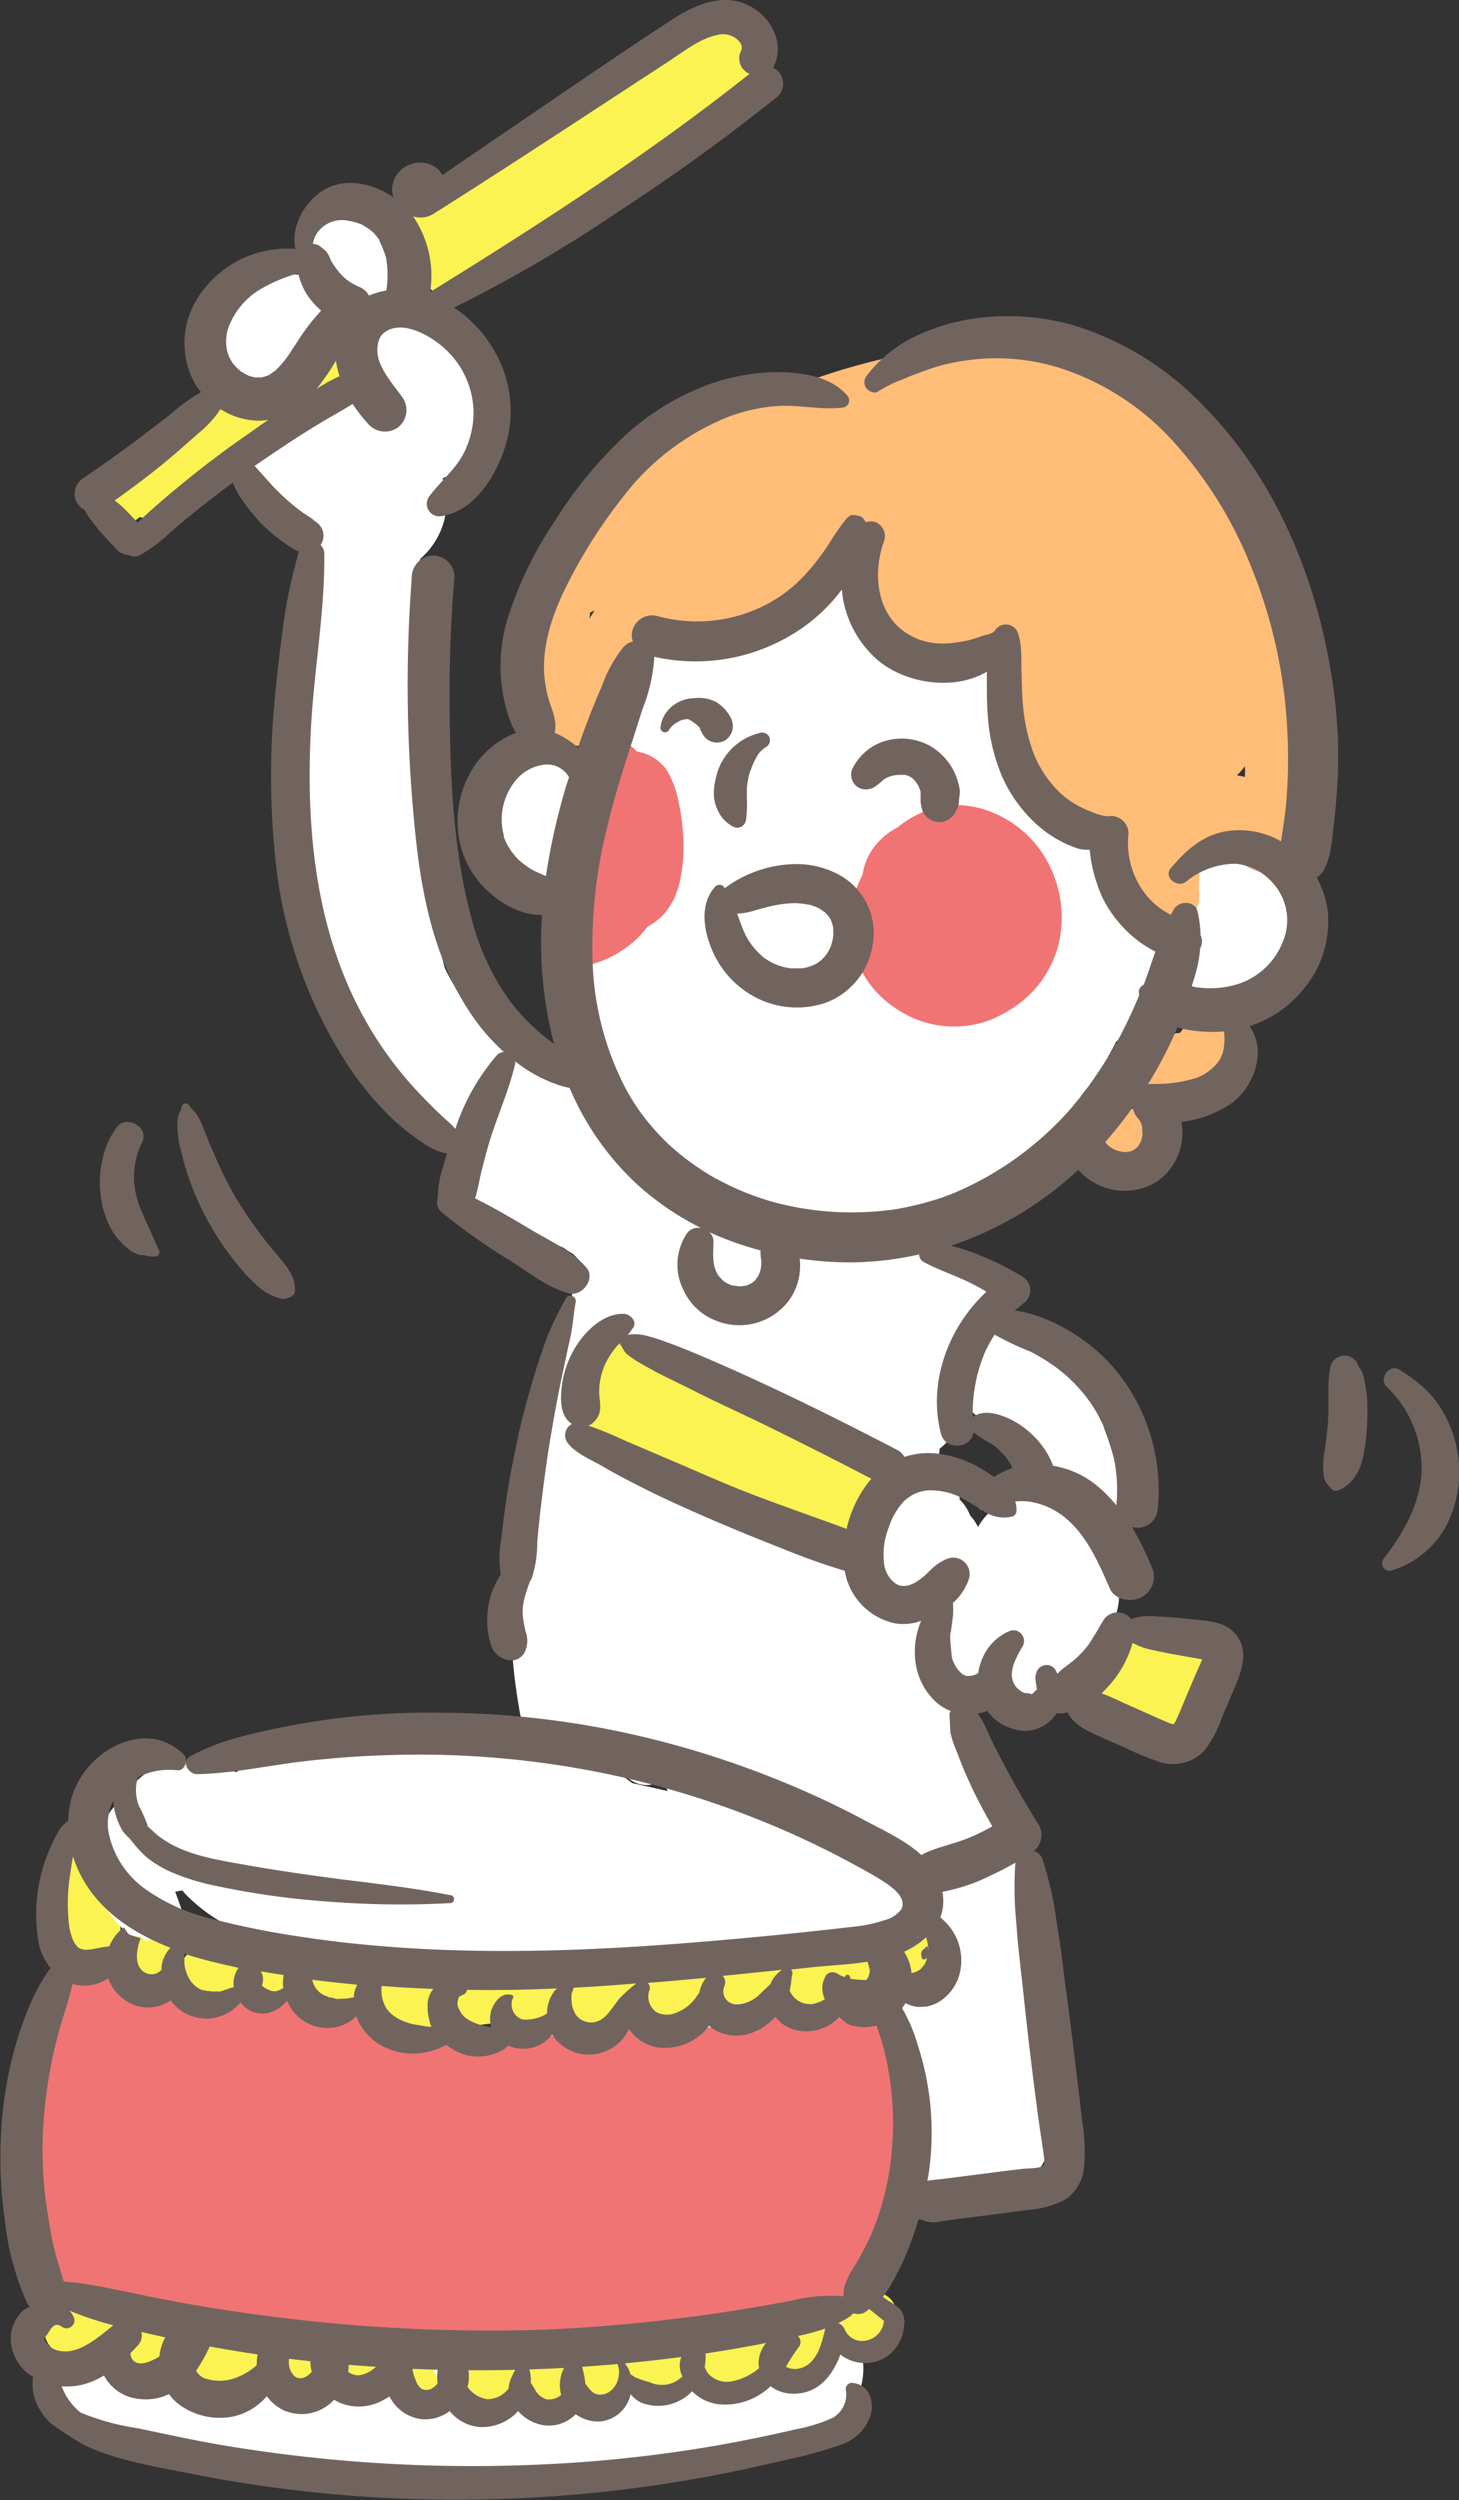 <svg id="圖層_1" data-name="圖層 1" xmlns="http://www.w3.org/2000/svg" viewBox="0 0 183.22 313.91"><rect x="0" y="0" width="183.22" height="313.91" fill="#333333" stroke="none"/><defs><style>.cls-1{fill:#ffd6d6;}.cls-2{fill:#fbf351;}.cls-3{fill:#ffbd78;}.cls-4{fill:#fff;}.cls-5{fill:#f17474;}.cls-6{fill:#71645f;}</style></defs><title>2020-12-29-元件出圖</title><path class="cls-1" d="M101.41,162.53a147.29,147.29,0,0,0-8.2,16.62c-.12.28-.25.56-.38.85-.47-.74-.93-1.5-1.35-2.31a41.64,41.64,0,0,1-4-12.44c-1.59-9.33-14.78-6.62-14.2,2.45S78.59,190.43,87,195.29c-.07.32-.16.64-.22,1-1.29,7.09,8.83,9.05,12.36,4.08,3.28-4.63,5.4-9.93,7.74-15.07a165.85,165.85,0,0,0,6.59-15.7C115.84,162.56,105.83,155.29,101.41,162.53Z"/><path class="cls-2" d="M14.21,239.68a3.11,3.11,0,0,0-1.87-1.31c-.08-.24-.16-.48-.25-.72l.27.7c-.27-.8-.5-1.5-.8-2.27.09.22.17.44.26.67-.4-1.22-.74-2.89-1.78-3.72a2.32,2.32,0,0,0-2.52-.28,2.24,2.24,0,0,0-1,1c-.12.24-.45,1.74-.1,1.76-.34,0-.07,1.83,0,2.4.08.83.16,1.66.31,2.49,0-.25-.08-.5-.13-.75.34,2.05.46,4.47,2.2,5.89a3.77,3.77,0,0,0,5-.08,4.57,4.57,0,0,0,1.27-2.3A4.51,4.51,0,0,0,14.21,239.68Z"/><path class="cls-2" d="M151.54,208.33a4.39,4.39,0,0,0-3.13-2.18,4.15,4.15,0,0,0-3,.65,3.14,3.14,0,0,0-.33.24,5.94,5.94,0,0,0-.92-1.62,2.25,2.25,0,0,0-2.13-.87,2.58,2.58,0,0,0-1,.42,6.59,6.59,0,0,0-1,1.8,5.12,5.12,0,0,0-2.49,4.45,5.24,5.24,0,0,0,3,4.44,6.18,6.18,0,0,0,4.05.27,4.35,4.35,0,0,0,2,.66,4.52,4.52,0,0,0,3.56-1.41,7.26,7.26,0,0,0,1-1.29,6.65,6.65,0,0,0,1.05-3.23A4.43,4.43,0,0,0,151.54,208.33Z"/><path class="cls-3" d="M155.26,131.07a2.59,2.59,0,0,0-.22-1.34l-.44-.77a3.41,3.41,0,0,0-1.37-1.07l-.85-.25a3.62,3.62,0,0,0-1.81.22s0,0,.06,0a5.79,5.79,0,0,0-.79.39,2.45,2.45,0,0,0-1,.68,3.71,3.71,0,0,0-.54.58l.15-.14c-.1.11-.19.22-.29.32a5,5,0,0,0-.85.12l-.14,0-.44.07a4.72,4.72,0,0,0-.65.15,4.6,4.6,0,0,0-1.12.46,4.39,4.39,0,0,0-1.26,1.28,3.51,3.51,0,0,0-.26,3.6,2.39,2.39,0,0,0,.74,1l3.85.89.43-.11c.49-.11,1-.21,1.48-.3l2-.29a4.56,4.56,0,0,0,1.67-.62,2.59,2.59,0,0,0,1.28-1.46,2.71,2.71,0,0,0,0-1.69,3.41,3.41,0,0,0,.21-.38A2.48,2.48,0,0,0,155.26,131.07Z"/><path class="cls-3" d="M145.88,141.1a3.19,3.19,0,0,0-1-1.26,1.55,1.55,0,0,0-.71-.41,2.47,2.47,0,0,0-1.23-.28,8.75,8.75,0,0,0-1.87.31c-.37.08-.72.16-1.09.27l-.61.13a2.77,2.77,0,0,0-1.29.73,1.83,1.83,0,0,0-.67.71,2.17,2.17,0,0,0-.47.87,2.93,2.93,0,0,0-.31,1.37c0,.32.09.63.13.94l.36.87a2.76,2.76,0,0,0,.93,1,1.75,1.75,0,0,0,.77.44,1.78,1.78,0,0,0,.87.24,2.64,2.64,0,0,0,1.39-.07l.87-.36c.4-.17.95-.39,1.33-.59a9.84,9.84,0,0,0,1.89-1.46l.5-.64.33-.78c0-.28.07-.56.11-.84A2.41,2.41,0,0,0,145.88,141.1Z"/><path class="cls-4" d="M161.74,112.94a8.75,8.75,0,0,0-7.35-7,7.9,7.9,0,0,0-3.81.47,1.47,1.47,0,0,0-.21,0,11.32,11.32,0,0,0-2.43-1,3,3,0,0,0-.43-.09,8.58,8.58,0,0,0-1-1.62,7.72,7.72,0,0,0-6.64-2.79,7.21,7.21,0,0,0-4.48-1.72c-.45-2.57-1.26-5.08-3.5-6.65-.08-.06-.16-.09-.24-.14v-.18c-.27-3.85-1-8.89-5.5-9.86,0-.54-.1-1.07-.16-1.6,0-1.66.06-3.33,0-5a3.49,3.49,0,0,0-2.74-3.19,3.57,3.57,0,0,0-2.64.56l0-.58c.08-2.08-2.7-4-4.6-3a18.82,18.82,0,0,0-3.92,2.57,13.81,13.81,0,0,0-2.34-6.18,3.54,3.54,0,0,0-3-1.73,3.77,3.77,0,0,0-1.51.35l.09-.7a3.49,3.49,0,0,0-6.57-2.11c-.64,1.43-1.24,2.89-1.82,4.34a2.84,2.84,0,0,0-.87-.59,3.51,3.51,0,0,0-4.16.84,45.62,45.62,0,0,0-3.35,5.52,3,3,0,0,0-2.26,1.48c-.2.35-.38.71-.58,1.07a3.82,3.82,0,0,0-2.61-1.31,3.44,3.44,0,0,0-3.57,2.83c-.61,4.7-1,9.43-1.33,14.16a24.49,24.49,0,0,0-2.13,5.25,20.9,20.9,0,0,0-.73,4.93,21.38,21.38,0,0,0-1.53-1.63,6.05,6.05,0,0,0-5.23-3.8l-.5-.26a3.21,3.21,0,0,0-4.59,2.55,8.18,8.18,0,0,0-.66.76,8.8,8.8,0,0,0-1.47,4.18,12.41,12.41,0,0,0,.12,3.65A6.44,6.44,0,0,0,63.15,109a5,5,0,0,0,3.72,1.54c0,.21,0,.42,0,.63.13,1.66,2.14,2.72,3.63,2.42a2.86,2.86,0,0,0,2.23-2,3.24,3.24,0,0,0,.52-.59c.49.29,1,.55,1.49.8-.43,4.68-.54,9.37-.57,14.06A75.54,75.54,0,0,0,75,138.55c-1.85-1.06-3.72-2.09-5.59-3.1a3.22,3.22,0,0,0-2.27-1.51l-.73-.09c-.15-.21-.29-.42-.41-.61a3,3,0,0,0-3-1.53,3.46,3.46,0,0,0-.88-1.35A27.78,27.78,0,0,1,57,123.68c-.51-.89-.85-1.52-1.17-2.2q-1.2-4.89-2.06-9.86a144.32,144.32,0,0,1-2-27.45c.1-4.68.45-9.34,1-14l.12-.1a9.73,9.73,0,0,0,2.91-4.79A11,11,0,0,0,56,61.42a3.31,3.31,0,0,0-.44-1.35,6.66,6.66,0,0,0,2.79-2.15,10.91,10.91,0,0,0,1.83-6.85c-.13-4-1.6-9.6-6-10.88a5.8,5.8,0,0,0-4.56.59l.24-.33a2.87,2.87,0,0,0,1.1-1.55c0-.1.07-.21.1-.32s.13-.51.19-.76a11.23,11.23,0,0,0,.18-2.39,10.2,10.2,0,0,0-.58-3.28C50,30,48.6,27.47,46.19,26.78a5.53,5.53,0,0,0-2.28-.18c-2.61-.19-4.52,2.13-4.7,4.57a7.42,7.42,0,0,0,.77,4h0a4.19,4.19,0,0,0-1.69-.57,7.21,7.21,0,0,0-3.68.21c-2.55.76-5,2.09-6.21,4.44a5.89,5.89,0,0,0-1.9,5.13,4.77,4.77,0,0,0,4.23,3.76A8.13,8.13,0,0,0,35,47.32a5.35,5.35,0,0,0,5.12-.09,4.86,4.86,0,0,0,2.13-2.55,5,5,0,0,0,.24-2.49,5,5,0,0,0,1.15-4,3.36,3.36,0,0,0-.14-.45,3.81,3.81,0,0,0,1.58-.14c-.09.67-.19,1.35-.22,2A2.43,2.43,0,0,0,46.15,42a2.48,2.48,0,0,0,1,.28,5.43,5.43,0,0,0-1.72,1.75,6.91,6.91,0,0,0-.78,4.83,6.68,6.68,0,0,0-4.9,1c-1.49-.59-3.51-.22-4.06,1.53A9.76,9.76,0,0,0,35.28,53a5.63,5.63,0,0,0-.71,0A4.72,4.72,0,0,0,31,55.26a5.2,5.2,0,0,0,.19,5.21,12.66,12.66,0,0,0,8.42,5.94c-.59,5-1.13,10.11-1.49,15.19A3.57,3.57,0,0,0,37,84.07a169.19,169.19,0,0,0,.49,25.27c.07,1,.18,2,.31,3,.27,2.4.58,4.79,1,7.18a3.86,3.86,0,0,0,1.61,2.73,46.07,46.07,0,0,0,3.39,7,2.94,2.94,0,0,0,1.45,1.24,2.88,2.88,0,0,0,.61,2.22c1.41,1.87,2.83,3.73,4.25,5.6s3.05,4.29,5.87,4.26a5.06,5.06,0,0,0,3.72-1.74,37.18,37.18,0,0,0-1.89,8.62,3.39,3.39,0,0,0,2.31,3.31,5.2,5.2,0,0,0,3.7.08,46.79,46.79,0,0,0,6.93,3.82,11.86,11.86,0,0,0,1.21.78l.87.89q-.54,2.15-1,4.32a102.41,102.41,0,0,0-3.71,20c0,.15-.09.3-.14.45a3.52,3.52,0,0,0-2,2.44,73.21,73.21,0,0,0-.49,30.56,3.57,3.57,0,0,0,3.32,2.72,4.28,4.28,0,0,0,2-.54c0,.11,0,.22,0,.33a3.25,3.25,0,0,0,.42,1.19L70,219.39a49,49,0,0,0-21.85-1.7,46.25,46.25,0,0,0-6.45,1.46,23,23,0,0,0-11.48,3l-.55.35-.7-.22c-3.85-1.13-8-1.9-11.31.88a6.88,6.88,0,0,0-1,1.07,9.19,9.19,0,0,0-1.11,1.34,11.08,11.08,0,0,0-3.7,7.33A11.76,11.76,0,0,0,17.86,244l.72.9c1.88,2.34,5.91-.27,5-3L22,237.52l.81-.15.09,0a9.44,9.44,0,0,0,.86.92c2.84,2.67,6.39,4.89,10.43,4.52l.2,0c.63.17,1.27.33,1.94.47a35.39,35.39,0,0,0,14.39,4.4,36.17,36.17,0,0,0,12.23.52c.07,4.07.48,8.13.5,12.2,0,4.33-.1,8.67-.4,13q-.49,7.35-1.61,14.64a26,26,0,0,0-.6,6.44,98.88,98.88,0,0,1-10.19.62,104.74,104.74,0,0,1-16-1.11c-1-.15-2-.32-3.24-.56s-2.76-.55-4.14-.87c-2.16-.5-4.52-1-6.72-.34a6.36,6.36,0,0,0-4.77,5.56q-2.82-.64-5.66-1.38a3.61,3.61,0,0,0-4.42,2.37c0,.08,0,.16,0,.25a2.07,2.07,0,0,0-.15.25,3.33,3.33,0,0,0,1.66,4.31,46.78,46.78,0,0,0,13.76,4.2,49,49,0,0,0,10.68.26c1.45.17,2.9.31,4.32.43,5.46.5,10.91,1,16.38,1.33a212.51,212.51,0,0,0,32.8,0c3.18-.28,6.35-.65,9.5-1.14a25.89,25.89,0,0,0,7.93-2.18c5.23-2.65,8-9.7,3.79-14.48-1.65-1.85-5.47-1.23-6,1.41,0,.16,0,.32-.08.47a9,9,0,0,0-1.72.1,28.93,28.93,0,0,0-4.17,1.24q-2.51.81-5,1.52c-4,1.11-8,2-12,2.76q.65-2.52,1.26-5.08a19.56,19.56,0,0,0,3.08-3.09,42.7,42.7,0,0,0,5.57-9.05,49.36,49.36,0,0,0,3.22-9.44h.25c7.72-.46,14.75-5.84,15.44-13.87a14,14,0,0,0-2.74-9.44c.6,0,1.2,0,1.8,0l.94.09c-.83-.08.45.1.61.14s.47.13.7.2a3.59,3.59,0,0,0,3.6.83c0,.18.11.36.16.53.1.34.19.69.28,1a39.34,39.34,0,0,0,1.09,8.12,12.21,12.21,0,0,0,2.54,9.56l-.11.07a3.53,3.53,0,0,0-.95,4.19c.67,1.28,2.28,2.42,3.8,2a9.29,9.29,0,0,0,3.9-2.23h0a12.37,12.37,0,0,0,7.55-.92,3.45,3.45,0,0,0,2-2.83c0-.29,0-.57,0-.86a2.81,2.81,0,0,0,.95-2.32q-1.83-17.48-4.39-34.86a3.47,3.47,0,0,0-1.56-2.39c.56-2.55-1.38-4.92-3-6.9q-1.78-6.21-3.87-12.32a6.68,6.68,0,0,0,3.18.53,8.43,8.43,0,0,0,1.56.53,7.37,7.37,0,0,0,1.08.83c5.81,3.64,13-1.07,13.66-7.37.06-.11.14-.2.21-.31a9.09,9.09,0,0,0,0-9.47c.11-.23.21-.46.3-.7a20.71,20.71,0,0,0,.22-12.15,25.75,25.75,0,0,0-1-3,10.25,10.25,0,0,0-2-3.76,21.22,21.22,0,0,0-3.12-3.67,19.48,19.48,0,0,0-9.62-4.85,9.54,9.54,0,0,0,.33-4,6.73,6.73,0,0,0-4.17-5.38,11,11,0,0,0-5.44-.44,6.39,6.39,0,0,0-2.14-.52,7.91,7.91,0,0,0-.56-.93,4.32,4.32,0,0,0-1.88-1.47,27.25,27.25,0,0,0,15.24-5.56A48.12,48.12,0,0,0,136,137.28a29.9,29.9,0,0,0,3.53-5.29l.1-.15h0l.43-.81,0-.12a28.37,28.37,0,0,0,4.14-5,10,10,0,0,0,5.08,2.16,10.88,10.88,0,0,0,8.52-2.42,10.17,10.17,0,0,0,1.41-1.52,8.55,8.55,0,0,0,2.48-11.18ZM118,181.89a6.58,6.58,0,0,0,2.5-4.09,3.28,3.28,0,0,0,1-1.1,13.63,13.63,0,0,0,7.4,4c.11.22.23.49.25.51l.25.69c.12.4.23.8.32,1.21,0,.11.06.4.08.52a14,14,0,0,1,0,2.33,3.26,3.26,0,0,0,1.24,2.54,8.48,8.48,0,0,0-1.21-.28,6.78,6.78,0,0,0-7,3.51,6.86,6.86,0,0,0-1-1.45,5.77,5.77,0,0,0-1-1.67l-.33-.33a4.43,4.43,0,0,0-.06-1,3.74,3.74,0,0,0-2.73-3.07C117.84,183.43,117.92,182.66,118,181.89ZM67.87,300.63A3.32,3.32,0,0,0,70,299.14c0,.23,0,.47,0,.7a3.78,3.78,0,0,0,.13.83c-2.8.36-5.66.63-8.56.82C63.68,301.26,65.78,301,67.87,300.63Zm9.38-53c-.1-.22-.21-.44-.32-.66h1A9.13,9.13,0,0,0,77.25,247.65Zm-6.92,4.92c0-1-.12-2-.18-3,.19.33.37.66.55,1,.38.73.74,1.47,1.08,2.23.11.25.19.43.25.58-.56.65-1.09,1.33-1.6,2C70.4,254.45,70.38,253.51,70.33,252.57Zm20-27.91a3.71,3.71,0,0,0,3.3,1,4.26,4.26,0,0,0,2-1.17,18.06,18.06,0,0,0,1.16,1.78,3.61,3.61,0,0,0,3.51,1.23c.24.79.48,1.59.73,2.38v0q-5.86-2-11.88-3.64A3.36,3.36,0,0,0,90.29,224.66Zm-13.1-4.82a1.6,1.6,0,0,0,.23,0c.1.46.19.91.29,1.37a3.52,3.52,0,0,0,3.53,2.93,3.71,3.71,0,0,0,2.16-.8c0,.22.07.45.11.67a3.81,3.81,0,0,0,.3.9c-1.48-.35-3-.69-4.44-1a20.36,20.36,0,0,0-4.22-2.53A3.86,3.86,0,0,0,77.19,219.84Zm-49.7,80c.92.19,1.83.36,2.75.52-1.3-.17-2.6-.35-3.91-.55-.66-.2-1.32-.41-2-.66h0C25.39,299.39,26.44,299.63,27.49,299.85Zm57.06-35.8a44.54,44.54,0,0,1-.42,4.46c0,.14-.08.5-.1.6-.06.35-.13.7-.21,1-.16.82-.36,1.62-.57,2.42a45.1,45.1,0,0,1-1.42,4.4c0,.1-.09.21-.13.32a58.13,58.13,0,0,0-1.25-20.91c.22-.57.43-1.15.66-1.71v0c.48-.32.95-.65,1.45-.94.3-.17.62-.32.92-.49a.92.92,0,0,1,0,.09c.19.71.34,1.43.47,2.15s.26,1.52.36,2.28c0,.13,0,.25.05.38v.09c0,.41.07.82.1,1.23A41.89,41.89,0,0,1,84.55,264.05ZM99,258.67c0,.11-.07.56-.08.67s-.12.44-.14.51c-.09.34-.22.67-.34,1,.22-.64-.15.26-.25.44s-.33.55-.51.81l-.23.3c-.24.28-.49.54-.76.8s-.55.48-.84.71a3.62,3.62,0,0,1-.32.22,13.55,13.55,0,0,1-1.84,1l-.15.07-.2.06-.55.15c-.15-.48-.29-1-.4-1.46s-.13-.73-.18-1.1c0-.11,0-.42,0-.55a15.78,15.78,0,0,1,.05-2.28c0-.13,0-.44.07-.55.06-.37.14-.73.23-1.09a17.68,17.68,0,0,1,.66-2c0-.09.2-.42.25-.52a9.75,9.75,0,0,1,.57-1c.2-.32.42-.63.64-.94l.1-.13a3.58,3.58,0,0,1,.26-.29,13.76,13.76,0,0,1,1.1-1.06c.24.13.49.27.75.43l.24.24c.22.21.4.46.62.66l0,0c.08.12.16.24.23.36a10.54,10.54,0,0,1,.5.94l.11.24v0c.06.3.18.59.25.88s.11.59.17.88,0,.41,0,.61S99.07,258.36,99,258.67Zm11.85-28.43.87.31a3.3,3.3,0,0,0,1.73,3.15,7.55,7.55,0,0,0,1.24.52,3.32,3.32,0,0,0-.58.92q-3.77-1.71-7.62-3.21a3.42,3.42,0,0,0,.64-.62,3.37,3.37,0,0,0,1.71.12A3.66,3.66,0,0,0,110.89,230.24Z"/><path class="cls-5" d="M130.23,106.19c-2.94-3.71-8.07-6-12.78-4.77a12.66,12.66,0,0,0-4.74,2.47,8.47,8.47,0,0,0-3.55,3.4,7.58,7.58,0,0,0-.85,2.56,14.16,14.16,0,0,0-1.59,5.75,12.72,12.72,0,0,0,5.89,11.09,12.86,12.86,0,0,0,11.9,1.31c.37-.16.74-.33,1.1-.52a9.87,9.87,0,0,0,1-.55,13.58,13.58,0,0,0,6.27-8.13A14.65,14.65,0,0,0,130.23,106.19Z"/><path class="cls-5" d="M85.74,104.2a23.63,23.63,0,0,0-.53-3.54,11.45,11.45,0,0,0-1.55-4.07A5.68,5.68,0,0,0,80,94.36a7,7,0,0,0-1-.86,1.42,1.42,0,0,0-2.2,1.24,1,1,0,0,0-.34.2c-2.16,2-2.18,2.15-2.66,4.23-.09.38-.17.76-.26,1.14,0,.1,0,.2-.07.3s0,.09,0,.13c-.69,1.78-1.45,3.54-2,5.34a8.84,8.84,0,0,0-.28,5.18c-.46,2.09-.9,4.17-1.27,6.28s2.28,4.06,4.26,3.56a13.14,13.14,0,0,0,7.15-4.76,5.8,5.8,0,0,0,.77-.47,7.31,7.31,0,0,0,1.38-1.22,8.87,8.87,0,0,0,1.77-3.47A20.52,20.52,0,0,0,85.74,104.2Z"/><path class="cls-5" d="M114.35,261.36c-.6-3.37-2.44-6.92-5.89-8.06a13,13,0,0,0-5.62-.11,7.71,7.71,0,0,1-1.92,0l-.17,0-.07,0c-.2-.24-.41-.47-.61-.7a3,3,0,0,0-3.93-.11,3.17,3.17,0,0,0-1,1.43c-2.27.26-4.53.54-6.8.84a38,38,0,0,1-4.25.45A10.15,10.15,0,0,1,83,255l-2.25-1a3,3,0,0,0-3.81.76,3.33,3.33,0,0,0-.61,1.7,10.56,10.56,0,0,1-5.77-.61,3.34,3.34,0,0,0-3.9,1.06,2.86,2.86,0,0,0-1.93-.47A36.68,36.68,0,0,1,50.09,255c-1.22-.38-2.43-.83-3.61-1.32-.52-.22-1-.45-1.47-.66a3.17,3.17,0,0,0-2-.24l-.75.28c.22-.08.23-.1,0,0l-.42.09c-.15,0-.3,0-.44,0a3.7,3.7,0,0,1-1.14-.25c.16,0-.74-.49-.64-.37l-.37-.34-.13-.12a.82.82,0,0,0-.12-.22,3.19,3.19,0,0,0-4.95-.64,4,4,0,0,1-.29.29l-.35.24,0,0h0a2.19,2.19,0,0,1-.5.14,2.44,2.44,0,0,1-.54,0l-.11,0-.42-.14c-.18-.14-.85-.53-.67-.42a3.22,3.22,0,0,0-3.82.65l-.07.08-.06,0-.16,0-.56,0h-.14l-.59-.1c-.5-.09-1-.24-1.49-.38a18.48,18.48,0,0,0-2.76-.66,10.71,10.71,0,0,0-2-.06c-.92,0-1.81.49-2.72.54.21,0,.16,0-.14,0l-.14,0-.18-.11a3,3,0,0,0-.21-.88l-.3-.67a2.27,2.27,0,0,0-.75-.79,2.42,2.42,0,0,0-3.31-.7l-.46.34a5.35,5.35,0,0,0-5.06,1.13,3,3,0,0,0-.4,4.08c0,.06.12.11.18.17A46,46,0,0,0,2.47,270.3c-.15,5.54.37,12,4.78,15.9,2.15,1.91,5,2.75,7.68,3.55,3.08.92,6.2,1.75,9.33,2.47A149.54,149.54,0,0,0,41.09,295a192.71,192.71,0,0,0,34.89.41c5.71-.42,11.4-1.05,17.06-1.85a25.59,25.59,0,0,0,8.38-2.29,15.63,15.63,0,0,0,1.75-1.1,2.86,2.86,0,0,0,.85.39,3.07,3.07,0,0,0,2.22-.31,3,3,0,0,0,1.09-1.1,2.55,2.55,0,0,0,.22-.54.79.79,0,0,0,.06-.14h0a.24.24,0,0,1,0-.08,1.08,1.08,0,0,0,0-.36.06.06,0,0,1,0,0c0-.11,0-.22,0-.34s0,0,0,.05c0-.14,0-.28,0-.41.07-.63.13-1.25.18-1.88l0-.16A39.55,39.55,0,0,0,113,274.74,27.69,27.69,0,0,0,114.35,261.36Z"/><path class="cls-2" d="M22.45,246.53a4,4,0,0,0-.19-1c-.11-.23-.23-.46-.35-.69l-.25-.29a2.26,2.26,0,0,0-.91-.72,1.43,1.43,0,0,0-.71-.26,2.31,2.31,0,0,0-1.11-.06l-.56.18,0,0a2.24,2.24,0,0,0-1-.55,2.29,2.29,0,0,0-1.19,0,2.37,2.37,0,0,0-1,.6,2.33,2.33,0,0,0-.55,1,4.29,4.29,0,0,0,.09,3.27,1.43,1.43,0,0,0,.36.66l.32.42a4.78,4.78,0,0,0,.74.68,1.55,1.55,0,0,0,.7.43l.45.2.2.05a6.51,6.51,0,0,0,1,.12,3.84,3.84,0,0,0,2.11-.58,4.09,4.09,0,0,0,.83-.66l0-.06c.17-.21.37-.46.52-.69a.75.75,0,0,0,.07-.12,2.4,2.4,0,0,0,.36-1.21A1.65,1.65,0,0,0,22.45,246.53Z"/><path class="cls-2" d="M31.16,247.62a2.3,2.3,0,0,0-.29-1.08c-.15-.2-.29-.41-.44-.62a2.15,2.15,0,0,0-1-.67,1.46,1.46,0,0,0-.73-.23,2.24,2.24,0,0,0-1.12,0l-.39.14-.15-.13-.62-.33a2.09,2.09,0,0,0-1-.16,1.48,1.48,0,0,0-.69.11,1.37,1.37,0,0,0-.64.28,1.41,1.41,0,0,0-.56.46,2,2,0,0,0-.58.88A5,5,0,0,0,22.7,248a5.34,5.34,0,0,0,.26,1,4.82,4.82,0,0,0,.65,1.12,4.45,4.45,0,0,0,2.21,1.5,3.22,3.22,0,0,0,1.27.15,5,5,0,0,0,1.88-.53l.17-.11a7.64,7.64,0,0,0,.73-.54l.07-.07a6.38,6.38,0,0,0,.66-.8,6.12,6.12,0,0,0,.47-1A2.18,2.18,0,0,0,31.16,247.62Z"/><path class="cls-2" d="M37.3,247.66a1.2,1.2,0,0,0-.12-.65,2,2,0,0,0-.48-.9l-.49-.43a2.53,2.53,0,0,0-1.21-.43l-.4,0-.2,0a4.62,4.62,0,0,0-1.12.13,2,2,0,0,0-.93.41,1.84,1.84,0,0,0-.72.69l-.28.58a1.9,1.9,0,0,0-.11,1,1.26,1.26,0,0,0,.13.66,1.92,1.92,0,0,0,.49.89l.5.43a2.54,2.54,0,0,0,1.22.41,1.38,1.38,0,0,0,.2,0h.59a4.38,4.38,0,0,0,.87-.14,1.85,1.85,0,0,0,.93-.4,1.81,1.81,0,0,0,.72-.68l.29-.58A1.76,1.76,0,0,0,37.3,247.66Z"/><path class="cls-2" d="M118.25,243.5a2.45,2.45,0,0,0-3.34-.79,7.52,7.52,0,0,0-.89.82c.08-.3.14-.54.15-.54a5.46,5.46,0,0,0-1.79.73c-.83.42-1.64,1-2.46,1.42a7.11,7.11,0,0,1-1.94.78,1.11,1.11,0,0,0-.51-.47l-1.51-.56-.2,0-.51,0a6.4,6.4,0,0,0-.76,0l-2.15.16a14,14,0,0,0-1.45.14,10.16,10.16,0,0,0-2.46.44,1.6,1.6,0,0,0-.85.72,17.16,17.16,0,0,0-3.59.43c-1.28.29-2.57.44-3.86.66-1.62.29-3.26.33-4.88.63a5.59,5.59,0,0,0-1.18-.23,4,4,0,0,0-1.74.46c-.85-.06-1.69-.1-2.54-.08-.53,0-1.06,0-1.58.08a4.34,4.34,0,0,0-.52.08l-.12-.19a3.55,3.55,0,0,0-3.38-1.23,80.64,80.64,0,0,1-8.14,1.58c-1.39.14-2.8.18-4.19.27-2,.13-4,0-6.06,0a34.69,34.69,0,0,0-4.07.22c-1.26-.53-2.65-1.17-4-.86a3.72,3.72,0,0,0-.59.2s-.08-.11-.13-.15a4.1,4.1,0,0,0-1.52-.85,1.84,1.84,0,0,0-.48-.08c-.4,0-.8-.09-1.19-.09a14.73,14.73,0,0,0-1.48.11l-.15.05a1.75,1.75,0,0,0-.56,0h-.2l-.35,0-.36,0a3.22,3.22,0,0,0-1.38.39,4,4,0,0,0-.81.67,1.91,1.91,0,0,0-.51,1.36,1.89,1.89,0,0,0,.58,1.29,3.59,3.59,0,0,0,2.79.83h.05l.15.1a3.26,3.26,0,0,0,1.46.6l.08,0,.22.06.41.1.42.1.17,0a3.08,3.08,0,0,0,1.72-.23c.09,0,.16-.08.25-.12a1.22,1.22,0,0,0,.17.15c-.3-.22-.27-.17.06.14a3.91,3.91,0,0,0,1.7,1.14,9.09,9.09,0,0,0,2.58,1.15,8.08,8.08,0,0,0,2.55,0c2.12-.17,4.2-.45,6.31-.77,1.78-.26,3.55-.4,5.35-.53a64.38,64.38,0,0,1,9.41.35A3.69,3.69,0,0,0,78,252.23c1.1.09,2.23,0,3.33.06.83.05,1.28.68,2.09.91a7.81,7.81,0,0,0,4.65-.4,12.46,12.46,0,0,1,2-.79l1-.19c.68-.12,1.37-.24,2.06-.33,1.45-.18,2.9,0,4.35-.18l2-.34.17.14a3.41,3.41,0,0,0,2.67.43c1.16-.12,2.33-.27,3.48-.47a12.09,12.09,0,0,0,3.69-1.45c1.62-.36,3.27-.65,4.84-1.14a18,18,0,0,0,3.18-1.64A2.46,2.46,0,0,0,118.25,243.5Z"/><path class="cls-2" d="M112.52,290.13a2.58,2.58,0,0,0-.41-1.13,2.76,2.76,0,0,0-1-.88,2.36,2.36,0,0,0-.73-.26,1.38,1.38,0,0,0-.35,0,2.75,2.75,0,0,0-.4,0,3.15,3.15,0,0,0-1.83.85l-.11.12-.07.09a2.35,2.35,0,0,0-.6.1,3.12,3.12,0,0,0-1.28.75,2.91,2.91,0,0,0-.82,1.85c0,.17,0,.35,0,.52a1.31,1.31,0,0,0,.09.28,1.51,1.51,0,0,0,0,.3,1.82,1.82,0,0,0,.3.91c.72.87.81,1,1.7,1.25l.2.05a2.64,2.64,0,0,0,.63,0,2.13,2.13,0,0,0,.89-.19,2.78,2.78,0,0,0,1.17-.78,1.13,1.13,0,0,0,.41-.16,1,1,0,0,0,.41-.51l.09,0a3.48,3.48,0,0,0,.72-.54,3.4,3.4,0,0,0,.65-.89A2.76,2.76,0,0,0,112.52,290.13Z"/><path class="cls-2" d="M104,292.48a1,1,0,0,0-.53-.12l-.2,0a1.83,1.83,0,0,0-.48-.48,1.85,1.85,0,0,0-1.81-.08,4,4,0,0,0-1.33,1.1c-.13.16-.24.32-.35.48l-.1-.05c-.13-.07-.24-.15-.38-.21l-.32-.12.32.12a2.73,2.73,0,0,0-.84-.41l-.21-.05-.42-.07a1.68,1.68,0,0,0-1.27.44,1.07,1.07,0,0,0-.19-.07,9.54,9.54,0,0,0-2.87-.14,28.59,28.59,0,0,0-3,.53,12.6,12.6,0,0,0-1.81.44c-.72.29-1.24.9-2,1.18a3,3,0,0,1-1.5.08,15.26,15.26,0,0,0-4-.15,2,2,0,0,0-.44.1h-.4a10.39,10.39,0,0,0-4.11.77,4.4,4.4,0,0,1-1,.36,12,12,0,0,1-2.76-.75,8,8,0,0,0-3.37-.45,3,3,0,0,0-2,2,3.24,3.24,0,0,0,.7,3.28c.2,1.11,1.24,2.3,2.52,1.79a3.81,3.81,0,0,0,1.42-.88,1.47,1.47,0,0,0,.41-1.37,18.55,18.55,0,0,0,2,.79,5.37,5.37,0,0,0,4.24-.82,5.33,5.33,0,0,1,1.84-.64,2.16,2.16,0,0,0,1.22.49c1.48.14,3,.13,4.43.41a1.74,1.74,0,0,0,2-1.16l.28.05a5.22,5.22,0,0,0,2.91.32,18.39,18.39,0,0,0,2.07-.39A13.17,13.17,0,0,0,96,297.7a5.3,5.3,0,0,0,1.47-1.48.77.77,0,0,0,.15,0,1.75,1.75,0,0,0,.69-.32,7.15,7.15,0,0,0-.09,1.31,1.89,1.89,0,0,0,1.08,1.56,1.93,1.93,0,0,0,1.9-.15,9.62,9.62,0,0,0,1.55-1.37l-.33.35c.24-.25.5-.5.72-.77l.12-.14a4.42,4.42,0,0,0,.42-.66l0,.08a11.48,11.48,0,0,0,.6-1.22,2.77,2.77,0,0,0,.16-.69,2.63,2.63,0,0,0,.13-.69A1,1,0,0,0,104,292.48Z"/><path class="cls-2" d="M66.21,296.44a2.27,2.27,0,0,0-.06-.25,2.92,2.92,0,0,0-.59-1.06,3,3,0,0,0-1.67-.89,4.82,4.82,0,0,0-1.61-.07,4.91,4.91,0,0,0-1.19.34,4.54,4.54,0,0,0-1.05.6A4.56,4.56,0,0,0,58.51,297a5.2,5.2,0,0,0-.34,1.21,3.4,3.4,0,0,0,0,.45,5.78,5.78,0,0,0,0,.93,4.22,4.22,0,0,0,.41,1.38,2.26,2.26,0,0,0,1.11,1.15,2.12,2.12,0,0,0,1.64,0,6.5,6.5,0,0,0,.93-.52,6.33,6.33,0,0,0,1.23-1.14,5.16,5.16,0,0,0,.78-1.51,4.13,4.13,0,0,0,.19-.77,3.38,3.38,0,0,0,.07-.63c1.17.24,1.76,0,1.75-.61A5.22,5.22,0,0,0,66.21,296.44Z"/><path class="cls-2" d="M55.52,299.47c0-.11.12-.24.07-.35a.21.21,0,0,0-.25-.12h-.05l-.19-.06-.31-.62a1.84,1.84,0,0,0-.34-.57h0a2.85,2.85,0,0,0,.8-1,1.81,1.81,0,0,0,0-1.65A1.78,1.78,0,0,0,54,294a3.38,3.38,0,0,0-1.42,0,2.27,2.27,0,0,0-.79.4,4.2,4.2,0,0,0-.73.73,4.2,4.2,0,0,0-.9,2.89,1.79,1.79,0,0,0,0,.23,5.41,5.41,0,0,0,.19.77,3.82,3.82,0,0,0,1.09,1.6l.44.3a1.68,1.68,0,0,0,.81.2,1.09,1.09,0,0,0,.54,0,1.64,1.64,0,0,0,.53-.17,1.59,1.59,0,0,0,.4-.14,3.27,3.27,0,0,0,.36-.25h0a1,1,0,0,0,.56-.51l.19-.17A.61.61,0,0,0,55.52,299.47Z"/><path class="cls-2" d="M48.3,295.46a1.8,1.8,0,0,0-.73,0l-.09,0a5.29,5.29,0,0,1-.71.09l.44,0c-.54,0-1.06-.06-1.59-.07h.49l-.4-.06-.36-.12a2.5,2.5,0,0,0-2.07.38,1.74,1.74,0,0,0-.71,1.6,2.15,2.15,0,0,0,1.61,1.93,2.72,2.72,0,0,0,.9.12,5.6,5.6,0,0,0,1.48-.16l-.48.1a3.35,3.35,0,0,0,1.16-.33,4.65,4.65,0,0,0,1.31-1,2.69,2.69,0,0,0,.65-.95,4.85,4.85,0,0,0,.14-.76A.88.88,0,0,0,48.3,295.46Z"/><path class="cls-2" d="M41.94,295.48l-.18-.4-.28-.35a1.72,1.72,0,0,0-1-.44,1.66,1.66,0,0,0-.7.1l-.1-.51a1.61,1.61,0,0,0-.45-.75,1.13,1.13,0,0,0-.43-.38,1.64,1.64,0,0,0-.79-.36l-.6,0a2.26,2.26,0,0,0-1.13.37c.63-.33.61-.32-.07,0l-.07,0-.15.11a3.64,3.64,0,0,0-.63.61,3.86,3.86,0,0,0-.55,1,4.5,4.5,0,0,0-.28,2.21,4.27,4.27,0,0,0,.84,2.05,3.48,3.48,0,0,0,.81.77,3.3,3.3,0,0,0,1.44.6,3.25,3.25,0,0,0,1.12,0l-.17,0,.58-.09h0a1.82,1.82,0,0,0,.29-.08,4,4,0,0,0,1.06-.52l-.24.16.38-.26.08-.05-.08.05a3,3,0,0,0,.71-.64,4.08,4.08,0,0,0,.58-1.09,3.19,3.19,0,0,0,.18-1.15A3.44,3.44,0,0,0,41.94,295.48Z"/><path class="cls-2" d="M33.85,294.28a1.61,1.61,0,0,0-1.69-.95,1.84,1.84,0,0,0-.76.33l-.14.13a2.56,2.56,0,0,0-.11-.24,3.77,3.77,0,0,0-2.45-1.74,4.12,4.12,0,0,0-4.44,2.36,4.79,4.79,0,0,0-.52,2.88,3.84,3.84,0,0,0,1.9,2.75,4.74,4.74,0,0,0,2.59.56,10.23,10.23,0,0,0,1.65-.15,10.83,10.83,0,0,0,1.12-.29,5.35,5.35,0,0,0,1.44-.81l-.46.32a5,5,0,0,0,1.27-1.06c.16-.21.31-.44.46-.67a3.65,3.65,0,0,0,.48-1.81A3.76,3.76,0,0,0,33.85,294.28Z"/><path class="cls-2" d="M9.9,295.9l-.39,0-.27,0Z"/><path class="cls-2" d="M21.87,292.88a3.53,3.53,0,0,0-.69.24,1.77,1.77,0,0,0-.08-.31,2.08,2.08,0,0,0-1-1.18l-.52-.18a2.12,2.12,0,0,0-1.09.08c.5-.22.54-.29.11-.2a1.34,1.34,0,0,0-.35,0l-.38.14a2.25,2.25,0,0,0-.52.24l-.21.15a2.1,2.1,0,0,0-.76-1.07,2.52,2.52,0,0,0-1.63-.37,22.36,22.36,0,0,0-2.31.26l-.75.06a3.3,3.3,0,0,0-5.71.09,3.37,3.37,0,0,0,.4,3.88,3.55,3.55,0,0,0,1.56,1,4.26,4.26,0,0,0,1.61.17,22.51,22.51,0,0,0,2.32-.24,13,13,0,0,0,3.86-1.06h0l-.49.27.49-.23a3.17,3.17,0,0,0,.38,1.49,3.85,3.85,0,0,0,1.1,1.24,3.72,3.72,0,0,0,1.52.64,3.56,3.56,0,0,0,.92.06,2.43,2.43,0,0,0,.38,0,4.66,4.66,0,0,0,.89-.23,4.71,4.71,0,0,0,.76-.35,4.93,4.93,0,0,0,1-.88l-.35.37a5.12,5.12,0,0,0,.89-1,3,3,0,0,0,.49-1.59A1.48,1.48,0,0,0,21.87,292.88Z"/><path class="cls-2" d="M43.49,45.44a1.72,1.72,0,0,0-.52-.7l-.16-.1a1.81,1.81,0,0,0-2.64-.36c-1.71,1.57-3.22,3.32-5,4.82-1,.87-2.13,1.65-3.23,2.42a3,3,0,0,0-4.06-1.63,33.22,33.22,0,0,0-7.3,4.79,45.8,45.8,0,0,0-3.71,3.53c-.27.27-.53.55-.79.84A23.88,23.88,0,0,0,14.44,61c-.44.6-.7,1.23-1.11,1.85a2.16,2.16,0,0,0,3.11,2.93q.57-.45,1.14-.87a.59.59,0,0,0,.61,0l2.22-.17a1.92,1.92,0,0,0,1,.07,3,3,0,0,0,1.3-.5c.49-.31,1-.68,1.42-1a29.33,29.33,0,0,0,2.77-2.46,31.47,31.47,0,0,0,3.42-4.14l1-.66c2.06-1.37,4-2.91,6-4.42.57-.45,1.16-.91,1.74-1.39a.8.8,0,0,0,.31,0,3.63,3.63,0,0,0,2.29-.85l.76-.52a5.77,5.77,0,0,0,.53-.56l.26-.3a1.67,1.67,0,0,0,.42-.77,1.76,1.76,0,0,0,.13-.88A1.7,1.7,0,0,0,43.49,45.44Z"/><path class="cls-2" d="M95,6.57a4.42,4.42,0,0,0-2.7-3.21c-2.13-.84-4.21.24-6,1.37q-8.31,5.36-16.45,11L61,21.82l-4.2,2.89c-.89.61-1.85,1.2-2.78,1.84-.17-.12-.32-.26-.49-.37-1.2-.75-3.27.5-2.39,2,.11.17.21.34.31.52a3.42,3.42,0,0,0-.24,3.91,3.67,3.67,0,0,0,2.11,1.49c0,.13,0,.26,0,.4a2.18,2.18,0,0,0,3.49,1.89c2.94-2.28,6.22-4.09,9.25-6.25,2.58-1.84,5.18-3.64,7.76-5.47,5-3.52,10-7,14.83-10.65,1.21-.91,2.38-1.86,3.57-2.79C93.89,9.9,95.38,8.84,95,6.57Z"/><path class="cls-2" d="M109,182.16a55.92,55.92,0,0,0-13.08-8,51.74,51.74,0,0,0-13.15-3.5,2.11,2.11,0,0,0,0-.26,2.75,2.75,0,0,0-.3-1.12,1.89,1.89,0,0,0-1.19-.84,5,5,0,0,0-2.87.48,2.31,2.31,0,0,0-1.36-.21c-2.06.26-3.51,2.71-3.89,4.61a8.82,8.82,0,0,0,.31,4.2,6.93,6.93,0,0,0,2,3.18,3.47,3.47,0,0,0,3.21.93l0,0c7.56,5.23,17.07,6.39,25.12,10.75a3.74,3.74,0,0,0,5.42-2.24c.33-1.52.66-3,1-4.57A3.55,3.55,0,0,0,109,182.16Z"/><path class="cls-3" d="M160.41,75.48c-3.26-8.38-6.6-17.56-13-24.1a26.42,26.42,0,0,0-12.6-7.25,44,44,0,0,0-15.52-.55A79.89,79.89,0,0,0,93,51.52c-.19.09-.38.2-.57.3-6.45,2-12.73,4.53-17.86,9.1a26.16,26.16,0,0,0-9,20.11,18.75,18.75,0,0,0,4,11.09A4.22,4.22,0,0,0,76.74,91a45.52,45.52,0,0,1,2-4.85c.1-.2.4-.78.46-.88l.56-1c.45-.77.92-1.54,1.42-2.28.19-.29.39-.55.59-.83a47.84,47.84,0,0,0,26-10.25,4.4,4.4,0,0,0,2.17,3.6,1.85,1.85,0,0,0,0,.23c.7,3.55,3.16,6.42,6.87,6.92a10,10,0,0,0,4.74-.69c.6-.2,1.18-.44,1.77-.68l.82-.33.53-.14.14,0c.09.15.16.29.17.31h0v0c.07.33.16.65.22,1,0,.1,0,.33,0,.4,0,.25,0,.5,0,.74a2.86,2.86,0,0,1-.07.88c0-.16,0-.32.07-.48,0,.28-.11.56-.16.83a33,33,0,0,0-.82,5.42,11.25,11.25,0,0,0,4.51,9.71c2,1.57,4.62,2.36,7,3.31l.82.34.4.17-.37-.18c.32-.09,1.47.84,1.74,1l.23.17c.37.3.33.26-.13-.11.26,0,.69.71.86.91l.19.25c.29.38.25.33-.1-.16.25.16.49.81.62,1.08s.19.37.28.56.32.8.34.81a21.12,21.12,0,0,1,.57,2.07c.33,1.48.56,3,.76,4.48a4.43,4.43,0,0,0,5.15,3.48,4.49,4.49,0,0,0,3.48-4.95.09.09,0,0,1,0,0s0-.09,0-.13,0-.08,0-.12c0-.36,0-.28,0-.12a2.46,2.46,0,0,1,0-.26c0-.42,0-.84.06-1.25,0-.21,0-.42.08-.63s.11-1.07,0-.35,0,0,0-.18.12-.39.19-.59.27-.66.41-1c.1-.13.17-.27.27-.4s.23-.3.35-.45a1.67,1.67,0,0,1,.23-.23h0l.41-.29h0l.29-.1a1.66,1.66,0,0,1,.26,0c.13,0,.59,0,.65,0s.47.16.68.2l.16.08.15.14h0a5.6,5.6,0,0,0,.17.57c.39,1.64,2.33,2.72,3.86,2.79a4.23,4.23,0,0,0,4.09-2.4C166.91,96.59,164.36,85.64,160.41,75.48ZM74,77.69l.09-.53c0-.08,0-.16,0-.23l.58-.3C74.46,77,74.23,77.33,74,77.69Zm82.34,19.86c-.32-.08-.65-.14-1-.2a10.13,10.13,0,0,0,1-1.15Q156.36,96.88,156.33,97.55Z"/><path class="cls-3" d="M150.67,111.82v.08a1.71,1.71,0,0,0,0-.32A1.92,1.92,0,0,1,150.67,111.82Z"/><path class="cls-6" d="M171.7,175.92a16.68,16.68,0,0,0-.27-2.11c-.08-.4-.15-.82-.26-1.22a3.17,3.17,0,0,0-.54-1l-.07-.18a1.86,1.86,0,0,0-1.85-1.2,1.82,1.82,0,0,0-1.65,1.46,15,15,0,0,0-.23,2.09c0,.36,0,.73,0,1.09,0,.57,0,1.14,0,1.72a26.14,26.14,0,0,1-.15,2.93c-.09.84-.17,1.68-.31,2.52a11.11,11.11,0,0,0-.17,2.93,2.6,2.6,0,0,0,.3,1.16c.17.29.44.46.62.75a.81.81,0,0,0,.94.27c2-.87,2.82-2.61,3.19-4.58a22.89,22.89,0,0,0,.39-3.09A35,35,0,0,0,171.7,175.92Z"/><path class="cls-6" d="M181.74,178.26a14.31,14.31,0,0,0-2.25-3.36,20,20,0,0,0-3.74-2.91c-1.27-.84-2.7,1.17-1.57,2.17a14.08,14.08,0,0,1,4.28,11.45c-.4,3.69-2.45,7.21-4.67,10.07a.93.93,0,0,0,1,1.49,11.56,11.56,0,0,0,7.46-7,14.59,14.59,0,0,0,1-5.62A15.31,15.31,0,0,0,181.74,178.26Z"/><path class="cls-6" d="M95.58,158.17a.12.12,0,0,0,0-.07c0,.08,0,.14,0,.19v-.08A.06.06,0,0,1,95.58,158.17Z"/><path class="cls-6" d="M167.67,88.2c-1.52-13.49-6.74-27.3-16.41-37.1a38,38,0,0,0-16.35-10.23c-6.77-1.94-14.54-1.57-20.81,1.79a16.87,16.87,0,0,0-5.3,4.57,1.28,1.28,0,0,0,0,1.52c.27.36,1,.73,1.46.41a16.35,16.35,0,0,1,3.31-1.61c.65-.3,1.32-.54,2-.79a27,27,0,0,1,3.08-1,29.8,29.8,0,0,1,5.07-.74A27,27,0,0,1,133,46.17a32.84,32.84,0,0,1,14.51,9.45,51.8,51.8,0,0,1,9.79,16,62.55,62.55,0,0,1,4.32,19.42,66.78,66.78,0,0,1-.11,9.9c-.14,1.43-.39,3.07-.63,4.58a.5.5,0,0,1,0,.12,10.48,10.48,0,0,0-7.27-1.2c-2.79.59-4.78,2.45-6.57,4.55-1,1.15.83,2.57,1.92,1.7a9.84,9.84,0,0,1,6.19-2.24,7,7,0,0,1,4.57,2.29,6.94,6.94,0,0,1,1.33,7.61,9,9,0,0,1-5.78,5.26,11.49,11.49,0,0,1-4.7.38c-.31,0-.61-.1-.91-.15.2-.67.41-1.33.59-2a16.43,16.43,0,0,0,.47-2.79,1.75,1.75,0,0,0,.05-1.62,15.87,15.87,0,0,0-.37-2.94c-.33-1.46-2.36-1.44-3-.3-.13.22-.24.45-.37.67a10.28,10.28,0,0,1-1.23-.74,9.42,9.42,0,0,1-2.46-2.57,10.46,10.46,0,0,1-1.64-6.69,2.18,2.18,0,0,0-2.43-2.39c-.79.14-3-.83-3.81-1.26a11.27,11.27,0,0,1-2.31-1.64,14,14,0,0,1-3.45-5.24,23.64,23.64,0,0,1-1.27-6.23c-.1-1.23-.11-2.47-.15-3.71-.06-1.75.12-3.52-.55-5.15a1.63,1.63,0,0,0-2.8-.07c-.24.42-1.23.55-1.63.69a17.53,17.53,0,0,1-1.78.56c-.61.13-1.22.22-1.83.3a9.82,9.82,0,0,1-2.54,0,7.93,7.93,0,0,1-4.31-2C110,76.1,109.7,71.6,111,68a1.91,1.91,0,0,0-1-2.42,1.93,1.93,0,0,0-1.3,0,1.58,1.58,0,0,0-.56-.72c-.16-.1-1.55-.38-1.41,0-.17-.48-2.52,3.25-2.2,2.72q-.67,1.11-1.44,2.16a25.7,25.7,0,0,1-2.43,2.88,17.56,17.56,0,0,1-5,3.57A18.89,18.89,0,0,1,82.4,77.31a2.58,2.58,0,0,0-3,1.92,2.51,2.51,0,0,0,.07,1.31,2.48,2.48,0,0,0-1.25.79,16.54,16.54,0,0,0-2.63,4.81C74.77,88,74,89.9,73.31,91.81c-.26.7-.5,1.4-.74,2.11a3,3,0,0,0-.4-.4A11,11,0,0,0,69.66,92a3.85,3.85,0,0,0,0-1.69c-.18-1.08-.67-2-.92-3.1a16.8,16.8,0,0,1-.41-2.71c-.2-4.24,1.42-8.31,3.36-12a63.65,63.65,0,0,1,6.53-10.08A31.23,31.23,0,0,1,91.48,52.33,22,22,0,0,1,97.36,51c2.81-.23,5.63.5,8.41.18a.9.9,0,0,0,.63-1.51c-2.05-2.43-5.76-2.94-8.79-2.95A26.24,26.24,0,0,0,89,48.27a32,32,0,0,0-11.61,7.48,53.45,53.45,0,0,0-7.82,9.84,46.36,46.36,0,0,0-5.79,12,20.16,20.16,0,0,0,.37,13.15A6.83,6.83,0,0,0,64.81,92a11.23,11.23,0,0,0-4.54,3.24,12.39,12.39,0,0,0-2.79,8.47A11.7,11.7,0,0,0,60.39,111c1.74,2,4.82,4,7.67,3.87-.09,1.36-.13,2.72-.11,4.08a50.07,50.07,0,0,0,1.63,12.12c-.51-.36-1-.74-1.48-1.14a26.43,26.43,0,0,1-4-4.16,30.54,30.54,0,0,1-4.88-10.44c-2.35-8.63-2.69-17.92-2.76-26.81q-.06-8.08.61-16.15a2.7,2.7,0,0,0-2.75-2.62,2.75,2.75,0,0,0-2.61,2.75A179.35,179.35,0,0,0,52,103.06c.83,9.11,2.54,18.38,8.26,25.79a25.27,25.27,0,0,0,5.07,4.89,18,18,0,0,0,4.81,2.49,8.64,8.64,0,0,0,1.39.36,35,35,0,0,0,8.66,12.28,35.76,35.76,0,0,0,7.9,5.34,1.71,1.71,0,0,0-1.74.54,7,7,0,0,0-.5,7.26,7.35,7.35,0,0,0,4.12,3.83,7.79,7.79,0,0,0,9.16-2.63,7.47,7.47,0,0,0,1.12-2.43,7.86,7.86,0,0,0,.18-2.75,43,43,0,0,0,6.3.47,39.43,39.43,0,0,0,8.69-1,1.12,1.12,0,0,0,.55.94c1.85,1,3.92,1.68,5.83,2.61.71.35,1.4.73,2.08,1.13-4.8,4.45-7.4,11.44-5.71,17.86.59,2.25,4.22,1.81,4.09-.58a19.59,19.59,0,0,1,1.47-9.76,16.44,16.44,0,0,1,4.93-6.16,2,2,0,0,0-.19-3.21,37.26,37.26,0,0,0-5.62-2.8,25.45,25.45,0,0,0-3.43-1.12,43.55,43.55,0,0,0,14.69-8.37c.45-.38.88-.78,1.3-1.17a7.71,7.71,0,0,0,9.95,1.44,7.49,7.49,0,0,0,3-7.45,14,14,0,0,0,6.43-2.43,8.39,8.39,0,0,0,3-4.85,6,6,0,0,0-.86-4.75,14.18,14.18,0,0,0,6.63-4.48,13.29,13.29,0,0,0,3.16-10.16,11.82,11.82,0,0,0-1.37-4,2.87,2.87,0,0,0,.84-.86c1-1.66,1.11-4.17,1.34-6.08.2-1.75.35-3.51.44-5.28A62,62,0,0,0,167.67,88.2ZM70.44,101a79.24,79.24,0,0,0-1.88,9c-.68-.3-1.35-.59-1.7-.78a10.06,10.06,0,0,1-1.26-.87l-.43-.36q-.15-.14-.3-.3a12.21,12.21,0,0,1-.79-1c0-.08-.26-.41-.27-.43s-.17-.32-.25-.49-.2-.45-.28-.68a.75.75,0,0,1,0-.16,8,8,0,0,1-.25-2.72A7.87,7.87,0,0,1,65,97.71,5.42,5.42,0,0,1,68,96.07a3.13,3.13,0,0,1,3.37,1.38l.09.13C71.07,98.71,70.75,99.84,70.44,101ZM95.6,158.29c0,.18,0,.42,0,.48v-.3c0,.12,0,.23,0,.34s-.05.34-.07.51-.07.28-.12.42-.1.25-.15.38-.28.42-.43.63l-.08.08-.39.3h0c-.16.07-.31.15-.47.21a2.5,2.5,0,0,1-.25.09l.23-.06c0,.06-.43.08-.51.09a3.29,3.29,0,0,1-.44.05,8.27,8.27,0,0,1-.87-.11l-.12,0h0c-.14-.06-.28-.11-.42-.18s-.26-.12-.38-.19l0,0a3.53,3.53,0,0,1-1.07-1.14c-.67-1.24-.48-2.65-.46-4a1.52,1.52,0,0,0-.56-1.2A40.52,40.52,0,0,0,95.51,157a5.51,5.51,0,0,0,.07,1.15s0,.06,0,.1S95.62,158.41,95.6,158.29Zm47.86-15.69s-.12.52-.15.61-.18.37-.18.39-.19.29-.3.43a3.77,3.77,0,0,0-.38.32,3.61,3.61,0,0,0-.45.21,4.57,4.57,0,0,0-.48.08l-.41,0c-.1,0-.6-.12-.63-.11-.19-.06-.37-.13-.56-.21,0,0-.46-.26-.54-.32a2.15,2.15,0,0,1-.58-.62,51.43,51.43,0,0,0,3.45-4.35,2.66,2.66,0,0,0,.69,1.43l.07.07c.07.1.13.2.19.3a2.55,2.55,0,0,1,.23.62,2.5,2.5,0,0,1,0,.29,1.39,1.39,0,0,1,0,.15C143.48,142.14,143.48,142.37,143.46,142.6Zm-.42-18c-.06-.43,0,.16,0,.19s0,.14,0,.2a59,59,0,0,1-2.63,5.57c-.54,1-.79,1.43-1.44,2.45s-1.32,2-2,3-1.32,1.74-2,2.58-1.52,1.74-2.09,2.31A40.61,40.61,0,0,1,121.56,149c-.93.44-1.88.86-2.84,1.21l-.54.19-.59.19c-.59.19-1.19.36-1.79.52-1,.26-2,.48-3,.66l-.92.15-.13,0c-.62.08-1.23.14-1.85.19a37.62,37.62,0,0,1-13-1.25,33.65,33.65,0,0,1-5.81-2.27l-1.36-.7s-.92-.54-.32-.18l-.52-.32c-.95-.59-1.87-1.22-2.76-1.9-.4-.3-.8-.62-1.18-.95s-.47-.39-.69-.59l-.36-.33c-.13-.13-.36-.35-.34-.34-.22-.21-.43-.42-.63-.64q-.57-.6-1.11-1.23a26.07,26.07,0,0,1-3.68-5.59,37,37,0,0,1-3.69-14.29,61.06,61.06,0,0,1,1.85-17.88c.74-3.11,1.67-6.16,2.65-9.19.59-1.8,1.15-3.61,1.73-5.41a21.37,21.37,0,0,0,1.47-6.27c0-.11,0-.22,0-.32a23.47,23.47,0,0,0,17.66-3,21.75,21.75,0,0,0,5.91-5.44,12.51,12.51,0,0,0,.63,3.07A13.21,13.21,0,0,0,110.36,83c3.58,2.89,9.52,3.73,13.57,1.34l0,1.17c0,1.42,0,2.85.11,4.27a23.37,23.37,0,0,0,1.9,7.94,18,18,0,0,0,4.77,6.25,15.08,15.08,0,0,0,4.54,2.54,4.66,4.66,0,0,0,1.59.18,19.11,19.11,0,0,0,1.6,6,15.12,15.12,0,0,0,2.65,3.79,14.37,14.37,0,0,0,4,3c-.49,1.38-.94,2.78-1.46,4.16A1.06,1.06,0,0,0,143,124.61Zm10.49,7.66a4,4,0,0,1-.81,1.39,6.44,6.44,0,0,1-2.44,1.68,17.33,17.33,0,0,1-5.7.76,3,3,0,0,0-.43.05c.18-.28.36-.57.53-.86a50.78,50.78,0,0,0,3.18-6.29,11.72,11.72,0,0,0,1.45.33,17.44,17.44,0,0,0,4.39.18A6.74,6.74,0,0,1,153.53,132.27Z"/><path class="cls-6" d="M96.56,92.44a1,1,0,0,0-1.22-.39,7.35,7.35,0,0,0-5.4,5.46,8.73,8.73,0,0,0-.3,2.1,5.21,5.21,0,0,0,.81,2.72,4.29,4.29,0,0,0,1.69,1.5,1.11,1.11,0,0,0,1.53-.81,14.25,14.25,0,0,0,.12-2.77c0-.29,0-.33,0-.13,0-.13,0-.36,0-.38,0-.2,0-.4,0-.61a8.17,8.17,0,0,1,.14-1.2,6.33,6.33,0,0,1,.39-1.38,10.41,10.41,0,0,1,.89-1.84,3.66,3.66,0,0,1,1.12-1A1,1,0,0,0,96.56,92.44Z"/><path class="cls-6" d="M93.79,100.2v0Z"/><path class="cls-6" d="M104.66,116.72a1,1,0,0,1,0-.17v0C104.65,116.71,104.65,116.75,104.66,116.72Z"/><path class="cls-6" d="M105.54,109.93a11.25,11.25,0,0,0-5.46-1.44,15.23,15.23,0,0,0-8.92,2.92,1.54,1.54,0,0,0-.12.13l-.19-.25a.72.72,0,0,0-1,0c-2.12,2.26-1.45,5.82-.27,8.35a11.9,11.9,0,0,0,3.84,4.68,11.25,11.25,0,0,0,10.28,1.58,9.22,9.22,0,0,0,5.9-7.36A8.31,8.31,0,0,0,105.54,109.93Zm-.9,7.57s-.06.42-.09.55-.12.44-.18.66a4.8,4.8,0,0,1-.61,1.14c-.13.19-.46.53-.12.19-.19.19-.36.38-.56.55l-.38.29-.17.1a4.44,4.44,0,0,1-.49.24,4.75,4.75,0,0,1-1.39.36c-.21,0-.43,0-.64,0,0,0-.6,0-.7,0a7.17,7.17,0,0,1-3-1.08l-.3-.2-.08-.06a9.89,9.89,0,0,1-.75-.69,8.72,8.72,0,0,1-1.4-1.86,12.34,12.34,0,0,1-.76-1.75l-.45-1.22a9.36,9.36,0,0,0,2.43-.47c.55-.15,1.1-.31,1.66-.44a15.41,15.41,0,0,1,2.71-.4,8.05,8.05,0,0,1,1.7.1l.37.06.14,0c.3.1.6.19.89.3l.33.14.11.08c.23.15.46.29.67.45l0,0h0l.24.25a2.77,2.77,0,0,1,.46.62c.11.19.25.68.14.25l.21.78v0a.22.22,0,0,0,0,.08,1.23,1.23,0,0,1,0,.17v0C104.66,117,104.65,117.26,104.64,117.5Z"/><path class="cls-6" d="M120.55,99.34a7.92,7.92,0,0,0-.53-2,7.64,7.64,0,0,0-3.13-3.63,7.31,7.31,0,0,0-4.46-.93A6.71,6.71,0,0,0,107,96.62a1.9,1.9,0,0,0,.68,2.19,2,2,0,0,0,2.29-.11,7.14,7.14,0,0,0,1-.82l.12-.08.29-.16a4,4,0,0,1,1.63-.35h.12l.39,0,.19,0h0c.16.06.34.14.51.19l0,0a2.9,2.9,0,0,1,.29.19l.12.08h0l.12.14.2.2.37.56h0l.13.31a2,2,0,0,1,.09.26.4.4,0,0,1,.07.18.09.09,0,0,0,0,0,.56.56,0,0,0,0,.12.2.2,0,0,0,0-.08,1.7,1.7,0,0,1,0,.22c0,.13,0,.26,0,.39v.07c0,.19,0,.38,0,.56a4.66,4.66,0,0,0,.21,1.05,2.3,2.3,0,0,0,2,1.49,2.16,2.16,0,0,0,1.12-.24,1.12,1.12,0,0,0,.49-.34,1.61,1.61,0,0,0,.55-.71,2.49,2.49,0,0,0,.45-1.52A10.28,10.28,0,0,0,120.55,99.34Z"/><path class="cls-6" d="M115.57,99.34s0,.07.08.27v0A2.09,2.09,0,0,1,115.57,99.34Z"/><path class="cls-6" d="M91.94,90.55a2.41,2.41,0,0,0-.16-.42A1.09,1.09,0,0,0,91.7,90l-.13-.23A5,5,0,0,0,90,88.18a4.75,4.75,0,0,0-2.82-.52,5,5,0,0,0-1.33.22,4.53,4.53,0,0,0-2,1.34,3.93,3.93,0,0,0-.89,2,.58.58,0,0,0,.31.68.57.57,0,0,0,.72-.21,2.81,2.81,0,0,1,1.06-1,2.26,2.26,0,0,1,1.38-.39,5.05,5.05,0,0,1,1.52,1.16s-.05,0-.06,0v0h0s0,0,0,.06c.11.21.23.41.33.63a2.06,2.06,0,0,0,2.77.85A2.11,2.11,0,0,0,91.94,90.55Z"/><path class="cls-6" d="M47,29.4c.24.32.12.13,0,0Z"/><path class="cls-6" d="M97.7,8.94a2.08,2.08,0,0,0-.63-.43,2.34,2.34,0,0,0,.15-.27c1.42-3.19-.7-6.6-3.75-7.8C90.17-.85,86.68.92,84,2.72,77.46,7,71,11.45,64.55,15.83l-9,6.15a2.94,2.94,0,0,0-1-1.08,3.57,3.57,0,0,0-4.84,1.22,3.23,3.23,0,0,0-.3,2.66c-2.79-1.91-6.67-2.72-9.53-.37-2,1.62-3.34,4.35-2.78,6.84a13.33,13.33,0,0,0-12.34,6.26A10.54,10.54,0,0,0,24.39,48a9.47,9.47,0,0,0,.86,1.24,22.74,22.74,0,0,0-3.79,2.73c-1.28,1-2.6,2-3.9,3Q14,57.63,10.29,60.15a2.32,2.32,0,0,0-.47,3.21,2.25,2.25,0,0,0,.79.66,14.35,14.35,0,0,0,1.18,1.74l.51.66c.27.33.58.64.88,1l1.65,1.75a2.08,2.08,0,0,0,1.29.5,1.5,1.5,0,0,0,1.3.11,17.28,17.28,0,0,0,3.89-2.88q1.62-1.38,3.28-2.73,2.3-1.83,4.65-3.58a10.87,10.87,0,0,0,.52,1.13c.11.2.21.39.33.57a11.16,11.16,0,0,0,.74,1.06,24.08,24.08,0,0,0,1.94,2.34,22,22,0,0,0,3.93,3.14,3.85,3.85,0,0,0,.84.41,65.65,65.65,0,0,0-2.19,11c-.41,3.09-.75,6.19-1,9.3a100.79,100.79,0,0,0,.23,18.3,58.29,58.29,0,0,0,9.44,26.42A39.47,39.47,0,0,0,48.79,140a29.29,29.29,0,0,0,4.43,3.58,7.77,7.77,0,0,0,2.91,1.26c-.16.52-.32,1.05-.46,1.57a12.34,12.34,0,0,0-.69,4,1.65,1.65,0,0,0,.45,1.77,79.68,79.68,0,0,0,8.8,6.21c2.28,1.44,4.61,3.32,7.23,4,1.65.43,3.38-1.86,2.17-3.25-1.8-2.06-4.49-3.29-6.83-4.68s-4.7-2.79-7.15-4c.38-1.08.53-2.27.81-3.38s.6-2.35.94-3.52c1-3.33,2.45-6.46,3.26-9.83a1.34,1.34,0,0,0-2.23-1.28,27,27,0,0,0-5.25,9.29A10.07,10.07,0,0,0,56,140.58c-1.2-1.09-2.37-2.27-3.49-3.46a45.68,45.68,0,0,1-4-4.87,48,48,0,0,1-6-11.55c-3.43-9.53-4-19.81-3.43-29.85.43-7.09,1.71-14.18,1.65-21.28a1.5,1.5,0,0,0-.47-1.13,2.1,2.1,0,0,0,.25-1.86,2.18,2.18,0,0,0-.65-.92l-.44-.32-.15-.15L39,65l-.82-.53a25.29,25.29,0,0,1-3.49-3c-.43-.42-.83-.87-1.23-1.32s-1-1.12-1.48-1.65c2-1.38,4-2.73,6-4,1.13-.71,2.27-1.41,3.43-2.09,1-.57,1.94-1.1,2.88-1.69a17.68,17.68,0,0,0,1.84,2.38,2.81,2.81,0,0,0,3.8.6,2.76,2.76,0,0,0,.61-3.8c-1.1-1.55-2.44-3-3-4.83-.23-.82-.32-2.49.68-3.28,2.23-1.77,5.87.38,7.56,1.92a11,11,0,0,1,3.69,8.19,11.44,11.44,0,0,1-1.14,4.81c-1.07,2.21-3,3.69-4.42,5.61a1.57,1.57,0,0,0,1.44,2.5c4.71-.65,7.69-6.25,8.53-10.48a15,15,0,0,0-1.8-10.29,16.15,16.15,0,0,0-5.07-5.43,175,175,0,0,0,20.57-12Q88,19.85,97.7,12.08A2.23,2.23,0,0,0,97.7,8.94ZM28.78,56.17c-2.31,1.69-4.58,3.45-6.78,5.29-1.06.87-2.1,1.77-3.12,2.68-.54.48-1.08,1-1.59,1.47l-.23-.24-.73-.76-.69-.71a10.37,10.37,0,0,0-1.24-1.06c2.24-1.6,4.45-3.24,6.56-5,1.33-1.11,2.63-2.26,3.92-3.41a13.65,13.65,0,0,0,2.81-3.06,9.06,9.06,0,0,0,5,1.45,7.18,7.18,0,0,0,1-.11C32.08,53.84,30.42,55,28.78,56.17Zm8.38-13-.85,1.31-.05.08-.06.07c-.17.24-.34.47-.52.7a11.57,11.57,0,0,1-1,1.1l-.17.16h0c-.23.12-.46.32-.68.46l-.15.1h-.06c-.25.09-.5.16-.75.24h0c-.11,0-.25,0-.36,0h-.37l-.09,0c-.26-.06-.52-.12-.78-.2L30.88,47a2,2,0,0,1-.32-.18l-.26-.16-.09-.06-.46-.41c-.07-.07-.32-.36-.38-.41s-.26-.36-.38-.56a4.18,4.18,0,0,1-.52-1.46l-.06-.38v-.06a8.64,8.64,0,0,1,0-.88,5.57,5.57,0,0,1,.37-1.55,9.4,9.4,0,0,1,4.23-4.75,20.38,20.38,0,0,1,4.44-1.83c.08.33.16.6.2.74s.16.45.25.67a7,7,0,0,0,.58,1.16A9.69,9.69,0,0,0,40.33,39,26.28,26.28,0,0,0,37.16,43.19Zm2.63,5.61.29-.36c.49-.67,1-1.36,1.41-2,.2-.32.41-.63.62-1l.08-.13a11.86,11.86,0,0,0,.45,1.94A24.71,24.71,0,0,0,39.79,48.8Zm8.72-12.3v0a8.77,8.77,0,0,0-2.17.64,2.19,2.19,0,0,0-.43-.58,3.08,3.08,0,0,0-1-.61l.23.09a6.76,6.76,0,0,1-1.72-1l-.44-.4a10.17,10.17,0,0,1-1.47-2,3.09,3.09,0,0,0-.66-1.17,3.87,3.87,0,0,0-.45-.35,1.58,1.58,0,0,0-1.17-.48,3.8,3.8,0,0,1,4.57-2.89,5.89,5.89,0,0,1,1.1.27l.42.14.09.05a7,7,0,0,1,1.55,1.08l.05.06v0c.1.14.23.26.33.4s.21.27.31.4l0,.06a.39.39,0,0,0,0,.06,15.15,15.15,0,0,1,.83,2.09A12.57,12.57,0,0,1,48.51,36.5Zm5.51.18a13.25,13.25,0,0,0-2.14-9.49,3.09,3.09,0,0,0,2.71-.42c1.12-.7,2.23-1.41,3.34-2.12C66.6,19.11,75.18,13.43,83.8,7.82c1.9-1.23,4-2.95,6.23-3.42a2.81,2.81,0,0,1,2.51.51c.49.44.79.92.52,1.48a2.09,2.09,0,0,0,1.07,2.88C81.41,19.37,67.8,28.13,54,36.68Z"/><path class="cls-6" d="M120.63,209.84c-.07-.15-.13-.2-.13-.17a.83.83,0,0,1,.12.16Z"/><path class="cls-6" d="M129.41,212.63h0c.21,0,.14,0,.05,0l-.09,0Z"/><path class="cls-6" d="M139.54,211.26a2.62,2.62,0,0,0-.22.25l-.22.27Z"/><path class="cls-6" d="M155.33,205.39c-1.39-1.89-3.8-1.87-5.91-2.1-1.11-.12-2.24-.23-3.35-.3-.57,0-1.14-.07-1.7-.08a6,6,0,0,0-2.32.39,1.74,1.74,0,0,0-.82-.66,2.4,2.4,0,0,0-1.06-.18,2.09,2.09,0,0,0-1.46.77,10.31,10.31,0,0,0-.8,1.36l.29-.54c-.47.84-1,1.64-1.49,2.44-.31.4-.63.78-1,1.16s-.54.53-.82.78l-1,.77-.34.26a5,5,0,0,0-.75.69c-.13-.22-.24-.45-.36-.68l0,.05a1.32,1.32,0,0,0-.7-.43,1.36,1.36,0,0,0-1.62,1,3.26,3.26,0,0,0-.09.45c0,.12,0,.24,0,.36l.19,1.21-.45.44s-.17.16-.23.17-.11-.09-.18-.09h0s0,0,0,.05a.06.06,0,0,1,0-.05l-.09,0,.1,0a.15.15,0,0,1,.1,0h0s-.12,0-.2,0l-.09,0-.3-.06-.21,0h0l-.22-.1c-.07,0-.23-.16-.34-.21l-.08-.06a2.39,2.39,0,0,1-.88-1.26,3.06,3.06,0,0,1-.09-.74,4.92,4.92,0,0,1,.38-1.61,15.91,15.91,0,0,1,1-1.92,1.34,1.34,0,0,0-.13-1.46,1.31,1.31,0,0,0-1.4-.47,6.33,6.33,0,0,0-3.18,2.75,7.71,7.71,0,0,0-.75,1.86,5.88,5.88,0,0,0-.14.73c-.15.07-.3.16-.46.22l-.13.05a3.43,3.43,0,0,0-.48.08h-.22l-.2,0-.38-.16a1.09,1.09,0,0,1-.17-.13l-.22-.18,0,0,0,0h0c-.09-.08-.11-.13-.1-.15a2.56,2.56,0,0,1-.28-.3,4,4,0,0,1-.27-.44,4.47,4.47,0,0,1-.4-1c-.07-.7-.13-1.4-.2-2.1v-.15l0-.29c0-.22,0-.44.08-.66.09-.68.2-1.35.26-2a9.61,9.61,0,0,0,0-1.61,7,7,0,0,0,2-3,2.06,2.06,0,0,0-2.78-2.52,6.42,6.42,0,0,0-2,1.35c-.27.26-.52.52-.8.76a7.71,7.71,0,0,1-1.31.93c-.17.07-.33.15-.5.21s-.34.13-.17.06a4,4,0,0,1-.5.08h-.2a1.75,1.75,0,0,1-1-.34A3.66,3.66,0,0,1,111,196a9,9,0,0,1,.58-4.14,8.84,8.84,0,0,1,1.93-3.36,2.86,2.86,0,0,1,.41-.35l.43-.31.2-.12a5.13,5.13,0,0,1,1.9-.59,8.58,8.58,0,0,1,4.76,1.19c.56.31,1.11.68,1.67,1a.67.67,0,0,0,.58.35,4.41,4.41,0,0,0,3.67.74.77.77,0,0,0,.51-.6,3.27,3.27,0,0,0-.15-1.29,7.59,7.59,0,0,1,2.22.1,2.33,2.33,0,0,0,.36.08,9.41,9.41,0,0,1,3.68,1.85c2.76,2.26,4.24,5.76,5.64,8.94.59,1.34,2.5,1.69,3.71,1.17a2.93,2.93,0,0,0,1.7-3.5,40.38,40.38,0,0,0-2.66-5.45,2.51,2.51,0,0,0,3.24-2.19A23.75,23.75,0,0,0,141.57,174a21.56,21.56,0,0,0-5.34-5.6,23.71,23.71,0,0,0-4.35-2.55c-2-.84-4.3-1.61-6.43-1.21-1.46.28-1.51,2.21-.44,3a39.32,39.32,0,0,0,4.4,2.07,22.93,22.93,0,0,1,3.07,1.88,19.08,19.08,0,0,1,4.71,4.9,19.57,19.57,0,0,1,3,12.51,17.69,17.69,0,0,0-2.22-2.28,11.59,11.59,0,0,0-5.73-2.68,8.08,8.08,0,0,0-.65-1.42,11.11,11.11,0,0,0-4.69-4.41c-1.32-.63-3-1.18-4.35-.53a1.26,1.26,0,0,0-.33,2.14,16.75,16.75,0,0,0,2.37,1.52,4.7,4.7,0,0,1,.86.71,11.51,11.51,0,0,1,.83.88l.25.32,0,0c.06.1.14.21.21.31s.17.26.25.4a.82.82,0,0,0,0,.11l.13.27a8,8,0,0,0-2,.94,2.93,2.93,0,0,0-.26.19c-.56-.4-1.12-.76-1.63-1.06a14.13,14.13,0,0,0-5.3-1.87,9.56,9.56,0,0,0-9.15,3.94,15,15,0,0,0-2.75,10.35,8.07,8.07,0,0,0,6.4,7,6.52,6.52,0,0,0,3.25-.32,9.79,9.79,0,0,0-.77,4.61,8.33,8.33,0,0,0,2.54,5.5,6.17,6.17,0,0,0,4.2,1.63,7,7,0,0,0,2.34-.43,6.32,6.32,0,0,0,.63.74,6.09,6.09,0,0,0,4.22,1.76,4.73,4.73,0,0,0,3.83-2.2A3.32,3.32,0,0,0,134,215l.05,0c.84,1.54,2.22,2.2,3.75,2.9.86.39,1.72.76,2.58,1.14,1.56.69,3.11,1.47,4.73,2a5.46,5.46,0,0,0,6-1.09,13,13,0,0,0,2.26-4.12c.69-1.64,1.42-3.26,2.07-4.91C156.13,209.1,156.6,207.11,155.33,205.39Zm-4.38,3c-.25.64-.56,1.26-.83,1.9-.56,1.32-1.12,2.64-1.69,4-.22.54-.44,1.08-.7,1.6,0,.07-.24.47-.27.51h0s0,0,0,0,.05-.1-.08.08h0l-.35-.06c-.45-.18-1.11-.46-1.64-.7L141.54,214c-1-.43-2.09-1-3.2-1.38.34-.34.66-.69,1-1.06a13.55,13.55,0,0,0,2.89-5.28,8.63,8.63,0,0,0,2.57.9c.94.21,1.87.4,2.82.57l2.58.46c.26.05.53.08.8.15C150.92,208.45,150.89,208.54,151,208.39Z"/><polygon class="cls-6" points="129.39 212.64 129.38 212.64 129.39 212.63 129.39 212.63 129.39 212.64"/><path class="cls-6" d="M129.39,212.63h0Z"/><path class="cls-6" d="M112.84,182.14c-5.48-2.86-11-5.63-16.59-8.24-2.62-1.22-5.26-2.41-7.93-3.55-1.57-.66-3.16-1.33-4.77-1.89a23.94,23.94,0,0,0-2.49-.78,5.5,5.5,0,0,0-2.2-.08c.21-.28.42-.56.63-.86.57-.81-.31-1.71-1.09-1.77-2.2-.14-4.28,1.62-5.51,3.25a12.35,12.35,0,0,0-2.41,6.54c-.09,1.41,0,3.14,1.3,4l.09,0a1.61,1.61,0,0,0-.52,2.49c1,1.29,3,2.08,4.4,2.9,1.68,1,3.39,1.87,5.12,2.74,2.92,1.47,5.91,2.79,8.9,4.08q4.08,1.75,8.22,3.36a85,85,0,0,0,8.44,3c3.13.84,4.44-3.64,1.45-4.78-5.24-2-10.56-3.73-15.76-5.85-3-1.23-6-2.58-9-3.84l-4.82-2.06A46,46,0,0,0,73.92,179a2.12,2.12,0,0,0,.4-.24c1.46-1.16,1-2.46.93-3.79a8.41,8.41,0,0,1,.78-3.76,10.34,10.34,0,0,1,.92-1.53q.26-.36.54-.69c.11-.12.23-.23.35-.35l0,.1c.5.7.49,1,1.07,1.43a14,14,0,0,0,1.51,1c.67.39,1.37.75,2,1.11,1.56.81,3.16,1.55,4.73,2.35,2.62,1.33,5.3,2.55,8,3.84q7.67,3.74,15.21,7.69a2.42,2.42,0,0,0,3.24-.82A2.38,2.38,0,0,0,112.84,182.14Z"/><path class="cls-6" d="M71,163.15a42.19,42.19,0,0,0-2.22,4.53c-.53,1.4-1,2.81-1.45,4.23-.85,2.8-1.66,5.61-2.27,8.48s-1.17,5.62-1.56,8.48c-.2,1.42-.38,2.84-.54,4.27a12.89,12.89,0,0,0-.07,4.55h0A10.08,10.08,0,0,0,61.2,203a9.11,9.11,0,0,0,.16,2.39,7,7,0,0,0,.47,1.57,2.73,2.73,0,0,0,2.73,1.49,2,2,0,0,0,1.2-.78,3.25,3.25,0,0,0,.22-2.88c.12.34.14.4.06.16s-.15-.62-.21-.94a8.44,8.44,0,0,1-.19-1.49,7,7,0,0,1,.14-1.51,20.84,20.84,0,0,1,.78-2.47,2.36,2.36,0,0,0,.22-.38,14.71,14.71,0,0,0,.69-4.52c.13-1.65.31-3.29.51-4.92.32-2.64.66-5.28,1.1-7.9s.9-5.2,1.44-7.78c.35-1.64.69-3.28,1.06-4.91s.43-3.05.7-4.56A.66.66,0,0,0,71,163.15Z"/><path class="cls-6" d="M25.48,249.79l-.05,0s0,0,0,0Z"/><path class="cls-6" d="M130.5,229.21c-1.4-2.25-2.74-4.53-4-6.88-.62-1.2-1.28-2.38-1.87-3.6-.77-1.57-1.47-3.76-3-4.63-1.12-.62-1.9.12-2.4,1l.11,2.37c.08.35.17.7.26,1s.24.7.37,1c.28.74.57,1.48.86,2.21.46,1.15,1,2.28,1.51,3.39.72,1.43,1.48,2.85,2.27,4.24-.9.5-1.83,1-2.78,1.37-1.85.81-3.91,1.16-5.7,2a3.16,3.16,0,0,0-.41.24c-2.08-1.89-4.92-3.18-7.26-4.43-3.24-1.73-6.58-3.3-10-4.7a117.44,117.44,0,0,0-21-6.45,112.15,112.15,0,0,0-22.15-2.3A93.86,93.86,0,0,0,30.47,218a27.88,27.88,0,0,0-6.58,2.52c-1.19.67-.2,2.27.88,2.24,4.57-.1,9.15-1.14,13.7-1.65,3.54-.4,7.08-.66,10.64-.75a115.7,115.7,0,0,1,20.54,1.2A113.4,113.4,0,0,1,107.06,234c1.31.72,2.74,1.48,3.94,2.27,1,.65,2.93,2,2.18,3.46a3.75,3.75,0,0,1-2.14,1.37,16.69,16.69,0,0,1-3.76.8Q95.66,243.26,84,244.13c-15.42,1.14-31.2,1.36-46.52-1a109,109,0,0,1-10.76-2.17,24,24,0,0,1-8.42-3.74,11.5,11.5,0,0,1-4.66-7.11,6.47,6.47,0,0,1,.57-4A8.64,8.64,0,0,0,15.47,230a8.7,8.7,0,0,0,.84.87,17.28,17.28,0,0,0,2.07,2.3,13.93,13.93,0,0,0,3,1.83,27.89,27.89,0,0,0,5.72,1.78,101.18,101.18,0,0,0,14.4,2,115,115,0,0,0,15,.17.49.49,0,0,0,.05-1c-4.54-.89-9.18-1.43-13.77-2-4.1-.54-8.18-1.12-12.24-1.85-3.7-.66-7.9-1.3-10.89-3.79-.23-.18-.43-.39-.65-.59l-.49-.45a1.15,1.15,0,0,0,0-.16,18.83,18.83,0,0,0-1.06-2.36,5.52,5.52,0,0,1-.34-2.61c0-.27.11-.53.16-.79a1.72,1.72,0,0,1,.07-.21,8.59,8.59,0,0,1,4.86-.87c1.05.14,1.53-1.35.85-2-3.81-3.72-9.25-1.78-12.23,1.91a10.56,10.56,0,0,0-2.25,6.4,5.56,5.56,0,0,0-.95.93,15,15,0,0,0-1.17,2.21,20.46,20.46,0,0,0-1.51,12.65,7.59,7.59,0,0,0,1.42,2.75,9.69,9.69,0,0,0-.9,1.28,26.24,26.24,0,0,0-1.93,3.86,44.75,44.75,0,0,0-2.06,6.38,49.93,49.93,0,0,0-1.37,10,54.5,54.5,0,0,0,.49,10A34.72,34.72,0,0,0,3.4,289.16a2.79,2.79,0,0,0,4.43.58,43.07,43.07,0,0,0,8.63,2.74c3.23.79,6.48,1.48,9.75,2.11A169.11,169.11,0,0,0,44.85,297a194.73,194.73,0,0,0,37.86-.71q5.61-.66,11.16-1.67,2.44-.43,4.86-1c2.79-.59,5.57-1.15,8-2.77,1.14-.78.25-2.39-.86-2.54a20.13,20.13,0,0,0-6.37.53c-1.7.32-3.4.63-5.1.91-3.18.54-6.37,1-9.58,1.39-6.09.75-12.22,1.24-18.36,1.42a215.56,215.56,0,0,1-36.78-2.32c-3.66-.52-7.29-1.16-10.91-1.89-1.75-.36-3.49-.74-5.24-1.07A42.1,42.1,0,0,0,8,286.46c-.39-1.38-.85-2.74-1.19-4.13S6.22,279.43,6,278a49.87,49.87,0,0,1-.65-9.05,58.05,58.05,0,0,1,.89-8.73,54.11,54.11,0,0,1,1.66-6.87c.36-1.13.71-2.26,1-3.4.07-.29.16-.58.23-.87.13,0,.24.09.37.12a5.27,5.27,0,0,0,4.08-.82A5.66,5.66,0,0,0,17,251.8a4.9,4.9,0,0,0,4.42-.65,5.59,5.59,0,0,0,1.85,1.63,5.76,5.76,0,0,0,2.51.67,4.59,4.59,0,0,0,1.52-.18A6,6,0,0,0,29.66,252a5.35,5.35,0,0,0,.52-.61,5.29,5.29,0,0,0,.7.72,3.3,3.3,0,0,0,2.26.7,3.83,3.83,0,0,0,1.9-.68,4.41,4.41,0,0,0,.73-.63l.28-.28a6.2,6.2,0,0,0,.75,1.29,5.53,5.53,0,0,0,2.48,1.8,5.27,5.27,0,0,0,3.44.07,5.14,5.14,0,0,0,1.69-.91,2.59,2.59,0,0,0,.31-.35,7,7,0,0,0,2.19,3.05,8,8,0,0,0,4.6,1.67,8.76,8.76,0,0,0,4.35-1l.18-.1a7,7,0,0,0,2.71,1.34,6.27,6.27,0,0,0,4.27-.62,3.22,3.22,0,0,0,.81-.63,4.21,4.21,0,0,0,1.51.39,4.56,4.56,0,0,0,4-1.76,5.49,5.49,0,0,0,3.36,2.38A5.67,5.67,0,0,0,78,256.23a6,6,0,0,0,1-1.51c.07.11.12.22.2.33a5.37,5.37,0,0,0,4.49,2.08,7,7,0,0,0,4.68-2c.24-.25.47-.51.69-.79a3.58,3.58,0,0,0,.79.6,5.55,5.55,0,0,0,3.92.49,7.16,7.16,0,0,0,3.58-2.19,4.81,4.81,0,0,0,2.61,1.66,5.72,5.72,0,0,0,5.25-1.45,6.52,6.52,0,0,0,1.14-1.58l.26.2a3.85,3.85,0,0,0,3.23.28,4.73,4.73,0,0,0,3.28-3.42.1.1,0,0,0-.19,0,3.69,3.69,0,0,1-3,2.65,4.14,4.14,0,0,1-2.54-.84,4.07,4.07,0,0,1-.52-.41,5.27,5.27,0,0,0-.16-2.18.29.29,0,0,0-.53-.07c-.17.26-.36.54-.56.81a.73.73,0,0,0-.44,0,.77.77,0,0,0-.49,1l.06.12a4.66,4.66,0,0,1-2.67,1.6,2.78,2.78,0,0,1-2.92-1.69c.19-.69.2-1.38.34-2.09a.62.62,0,0,0-.15-.54l2.47-.27c3.45-.37,7.17-.38,10.48-1.52a10,10,0,0,0,5.26-3.67,5.92,5.92,0,0,0,.78-4.3,22.65,22.65,0,0,0,6.07-2.05,36.9,36.9,0,0,0,5.4-3.06A2.58,2.58,0,0,0,130.5,229.21ZM20.27,247.33a1.67,1.67,0,0,1-1.95.4c-1.59-.77-1.18-3-.66-4.37l-1.51-.48-.6-.89a5.75,5.75,0,0,0-1.82,2.38c-.39.06-.8.1-1.19.18-1.06.2-2,.48-2.74-.05,0,0-.33-.38-.38-.45a4.12,4.12,0,0,1-.34-.7,7.57,7.57,0,0,1-.46-2.16,23.38,23.38,0,0,1,.19-5.85c.11-.75.22-1.51.36-2.26,1.82,5.83,6.78,9.36,12.24,11.48A4,4,0,0,0,20.27,247.33Zm9.21.7a3.47,3.47,0,0,0-.15,1.24c0,.08,0,.16,0,.24h0c-.59.11-1.15.43-1.75.54l-.18,0a1.94,1.94,0,0,0-.45,0,4.27,4.27,0,0,1-.67-.06h-.09l-.14,0-.49-.11-.1,0h0l-.11,0c-.19-.06,0,0,.07,0-.09,0-.31-.13-.35-.15l-.11-.06a.49.49,0,0,0-.11-.08,3.26,3.26,0,0,1-1.13-1.23,4.77,4.77,0,0,1-.54-1.62c-.05-.48,0-1-.06-1.44q1.1.36,2.19.66c1.53.42,3.08.77,4.64,1.11A3.61,3.61,0,0,0,29.48,248Zm6.1,1.54a2,2,0,0,1-.56.33l-.31.11c-.08,0-.1.07,0,0s.09,0,0,0h-.17l-.19,0a1.36,1.36,0,0,1-.39-.08h0a7.94,7.94,0,0,1-.72-.34,2.43,2.43,0,0,1-.25-.2.58.58,0,0,1-.1-.12,2,2,0,0,0-.14-1.76c.95.18,1.91.32,2.87.47a6.76,6.76,0,0,0-.09,1C35.52,249.17,35.56,249.37,35.58,249.57Zm8.87.83c0,.12,0,.25,0,.37l-1,.18-.61,0a1.91,1.91,0,0,1-.72,0,3.43,3.43,0,0,0-.65-.16c-.07,0-.17,0-.25-.06h.13l-.12,0a2.63,2.63,0,0,0-.42-.17,3.92,3.92,0,0,1-.53-.29,3.37,3.37,0,0,1-.77-.87l-.09-.18a5.53,5.53,0,0,1-.22-.65c1.88.24,3.77.44,5.66.62A4.52,4.52,0,0,0,44.45,250.4Zm9.65,3.88.1.2c-.57,0-1.14-.13-1.67-.22a7.07,7.07,0,0,1-2.54-.81,4.49,4.49,0,0,1-1.42-1.21,4.44,4.44,0,0,1-.64-2.89l2.35.17c1.38.08,2.76.14,4.15.2a3.24,3.24,0,0,0-.38.56,3.1,3.1,0,0,0-.35,1.5A7.08,7.08,0,0,0,54.1,254.28ZM69.62,250a4.57,4.57,0,0,0-.92,2.78,3.45,3.45,0,0,1-.37.25,5.07,5.07,0,0,1-2.77.52,2,2,0,0,1-1.11-2.76.23.23,0,0,0-.12-.29c-1.15-.37-2,.51-2.48,1.53a3.5,3.5,0,0,0-.15,2.49,7.21,7.21,0,0,1-1.56-.34,6.42,6.42,0,0,1-1.48-.68l-.15-.11a2.44,2.44,0,0,1-.29-.27,1.55,1.55,0,0,1-.38-.49,4.42,4.42,0,0,1-.34-.69,1.74,1.74,0,0,1,.17-1.24l.4-.22a.78.78,0,0,0,.58-.64c3.78.06,7.55,0,11.32-.18A2.23,2.23,0,0,0,69.62,250Zm8.34.74c-.86.93-1.6,2.49-2.79,3a2.4,2.4,0,0,1-2.76-.64,3.7,3.7,0,0,1-.56-1.25,6.65,6.65,0,0,1-.07-1.51l.27-.77c1.14-.06,2.27-.12,3.41-.2,1.49-.1,3-.22,4.46-.34A15.2,15.2,0,0,0,78,250.72Zm9.88-.6c-.14.22-.28.43-.44.64a5.31,5.31,0,0,1-2.48,1.93,2.86,2.86,0,0,1-2.52-.09,2.43,2.43,0,0,1-.88-2.65.9.9,0,0,0-.16-1q3.66-.3,7.31-.64A4.15,4.15,0,0,0,87.84,250.12Zm8.93-1.06c-.47.48-1,.95-1.41,1.36a4.28,4.28,0,0,1-2.9,1.22A1.64,1.64,0,0,1,91,249.29h0a1.2,1.2,0,0,0-.24-1.21c2.49-.24,5-.5,7.46-.76A3.84,3.84,0,0,0,96.77,249.06Z"/><path class="cls-6" d="M135.88,266.18q-.33-2.88-.68-5.77c-.43-3.59-.86-7.18-1.36-10.76-.32-2.34-.55-4.71-.94-7-.21-1.31-.39-2.62-.62-3.93a47.82,47.82,0,0,0-1.32-5.14c-.51-1.85-3.38-1.76-3.45.29a45.52,45.52,0,0,0,0,6.18c.12,1.33.2,2.65.33,4,.24,2.39.53,4.78.78,7.17.47,4.43,1,8.84,1.58,13.26.27,2.22.66,4.43.94,6.65,0,.37,0,.64-.1.77-.43.39-2,.34-2.57.41-2.24.26-4.48.56-6.71.84l-3.11.4c-.7.09-1.46.13-2.19.27.07-.42.16-.84.21-1.26a35.45,35.45,0,0,0-1.46-15.92,19.58,19.58,0,0,0-1.93-4.5c.16-.21.3-.42.44-.64a3.59,3.59,0,0,0,2.27.45l.32,0a5.09,5.09,0,0,0,.56-.14,5,5,0,0,0,1.23-.58,5.89,5.89,0,0,0,2.22-2.8,6.81,6.81,0,0,0-1.82-7.32,6.59,6.59,0,0,0-1.71-1.2,2.46,2.46,0,0,0-1.54-.33.54.54,0,0,0-.45.49,3.64,3.64,0,0,0,.84,1.85,5.81,5.81,0,0,1,.77,1.72,4.41,4.41,0,0,1,.15,1.35s0-.06,0-.08v0s0-.08,0-.13a.33.33,0,0,0-.05-.12v-.13a.12.12,0,0,0-.23-.07l-.07.12a.41.41,0,0,0-.11.07l-.11.11a.48.48,0,0,0-.28.38.86.86,0,0,0,0,.45c.06.15,0,.35.22.41a.28.28,0,0,0,.25,0,.23.23,0,0,1,.07-.07l0,0,0,0a.5.5,0,0,0,.19-.19l0-.06a3,3,0,0,1-.31.91,2.18,2.18,0,0,1-.35.45,2.09,2.09,0,0,1-.2.22,4.78,4.78,0,0,1-.42.26,4,4,0,0,1-.71.23c0-.06,0-.14,0-.2a5.89,5.89,0,0,0-1.92-3.67,3.24,3.24,0,0,0-2.2-.79,1.86,1.86,0,0,0-1.69,1.32,6.3,6.3,0,0,0,.38,2.16,3.48,3.48,0,0,1,.18.85v.21c0-.24.08-.47.13-.7-.06.3-.11.61-.17.92l-.12.35-.1.19-.11.15-.07.06-.09,0-.15,0a12.16,12.16,0,0,1-1.58-.13l-.15-.05a3.73,3.73,0,0,0-.81-.22,2.43,2.43,0,0,0-.38-.13,3.78,3.78,0,0,0-.59-.34,1.26,1.26,0,0,0-.54-.1.94.94,0,0,0-.6.24.65.65,0,0,0-.23.31c-.88,1.69-.22,3.46,2,5.29l.58.49a2.12,2.12,0,0,0,1,.4l.58.11a4.43,4.43,0,0,0,.51.06,6.29,6.29,0,0,0,1.78-.21c.29,1,.67,2,.92,3a38.58,38.58,0,0,1,.8,14.39,34.79,34.79,0,0,1-2.13,8.19,33.51,33.51,0,0,1-2,4c-.31.57-.67,1.11-1,1.68a10.41,10.41,0,0,0-.63,1.45,7,7,0,0,0-.08,2.23c0,.64.6,1.38,1.3,1.22a1.78,1.78,0,0,0,.47.06,1.66,1.66,0,0,0,1.27-.53l.18-.07L111,291.4c-.2,2.61-3.86,3.64-5,.93a1.31,1.31,0,0,0-2.4.15c-.4,1.88-1.13,4.57-3.39,4.93a2.36,2.36,0,0,1-1.51-.24,23.75,23.75,0,0,1,1.54-2.39,1.06,1.06,0,0,0-.24-1.64c-2.22-.95-4.48.93-4.72,3.2a3.52,3.52,0,0,0,.05,1A7.52,7.52,0,0,1,91.84,299a3.13,3.13,0,0,1-2.92-1,2.57,2.57,0,0,1-.43-.86,5.48,5.48,0,0,0-.25-3.12c-.14-.38-.71-.65-1-.26a10.21,10.21,0,0,0-1.65,2.09,3,3,0,0,0,.11,2.53,4.25,4.25,0,0,1-1,.71,3.67,3.67,0,0,1-3.14,0,11.1,11.1,0,0,1-1.84-.63,6.24,6.24,0,0,1-.56-.38,3.71,3.71,0,0,0-1.12-1.8c-.31-.29-.64.12-.55.44h0c.76,1.58-.28,4.06-2.3,3.94a1.63,1.63,0,0,1-1.1-.64,8.45,8.45,0,0,1-.58-.73,12.87,12.87,0,0,0-.54-2.56.9.9,0,0,0-1.5-.37,4.74,4.74,0,0,0-1,4.34,2.3,2.3,0,0,1-1.85.54A2.44,2.44,0,0,1,67.17,300c-.17-.31-.34-.57-.52-.84a5.31,5.31,0,0,0-.32-2.16.77.77,0,0,0-1.47.05c-.24.72-.64,1.35-.86,2.07a4,4,0,0,0-.14.78,3.34,3.34,0,0,1-2.63,1.34,3.78,3.78,0,0,1-2.52-1.54,5.14,5.14,0,0,0-.72-4.22,1.39,1.39,0,0,0-2.39.16,6.14,6.14,0,0,0-.65,3.63,2.57,2.57,0,0,1-.51.48,1.39,1.39,0,0,1-1.47.2,2,2,0,0,1-.74-1.05,5.5,5.5,0,0,1-.43-1.38c.27-.57.52-1.15.77-1.69.43-1-.64-2.4-1.67-1.6l-.25.2h0l-.14.12-.28.24c-1.07.93-2.2,1.79-3.34,2.64a3.54,3.54,0,0,1-1.92.81,2.16,2.16,0,0,1-1.25-.44,6.12,6.12,0,0,0-.65-3.78c-.75-1.44-2.64-.93-3.37.16a4.22,4.22,0,0,0-.54,3.59c-.59.73-1.51,1.16-2.22.54a2.34,2.34,0,0,1-.65-1.44,2.37,2.37,0,0,1,.11-1.09,5.88,5.88,0,0,1,.49-1.29l-.21-.09a1.75,1.75,0,0,0-2.28-1.68c-1.65.5-2.17,2.56-2.16,4.24A7.72,7.72,0,0,1,30,298.39a5.81,5.81,0,0,1-4.37.2,2.35,2.35,0,0,1-1-.92A21.57,21.57,0,0,0,27,293c.59-1.5-1.19-2.92-2.56-2.53a6.27,6.27,0,0,0-4.42,5.39,3.85,3.85,0,0,1-.71.41c-.68.31-1.74.76-2.44.23a1.26,1.26,0,0,1-.48-1.06c.31-.31.61-.63.91-.95,1.54-1.67-.72-4.06-2.57-2.92a4.25,4.25,0,0,0-.7.55c-1.76,1.42-4.14,3.46-6.41,3.07a2.55,2.55,0,0,1-2-1.35c-.06-.21-.06-.25.08-.5C5.6,293.6,6,293,6,293c.38-.55.79-1.52,1.72-.89a1,1,0,0,0,1.42-1.39,2.07,2.07,0,0,0-1.3-1.13c-1.45-.37-4-.56-5.21.77a5.21,5.21,0,0,0-1.24,2.56,5.63,5.63,0,0,0,2.76,5.51l0,0a6.26,6.26,0,0,0,1,4.36,6.16,6.16,0,0,0,1.86,1.94,40.26,40.26,0,0,0,3.63,2.29c4,1.91,8.82,2.67,13.18,3.54a170.41,170.41,0,0,0,22.5,2.95,173.44,173.44,0,0,0,46.08-3.25c2.27-.47,4.55-1,6.81-1.52a49.32,49.32,0,0,0,6.42-1.8,5.82,5.82,0,0,0,3.74-3.82c.43-1.89-.36-3.81-2.44-3.94a.79.79,0,0,0-.72.83,3.38,3.38,0,0,1-1.6,3.54A19.18,19.18,0,0,1,100,305q-5,1.17-10,2.05A174.17,174.17,0,0,1,68.7,309.4,189.16,189.16,0,0,1,27.88,307c-3.62-.61-7.18-1.42-10.77-2.15a29.92,29.92,0,0,1-7-1.94A7.61,7.61,0,0,1,8,300.21a5.42,5.42,0,0,1-.26-.6,8.25,8.25,0,0,0,2.62-.2,9.73,9.73,0,0,0,2.7-1.15,5.54,5.54,0,0,0,4.3,2.93,6.78,6.78,0,0,0,3.87-.59,5.87,5.87,0,0,0,1,1.1,8.61,8.61,0,0,0,7,1.72,7.75,7.75,0,0,0,4.28-2.56,5.42,5.42,0,0,0,2.19,1.8,5.54,5.54,0,0,0,6.26-1.36,6,6,0,0,0,.79.42,6.25,6.25,0,0,0,5.24-.3,9.88,9.88,0,0,0,.94-.54c0,.08.06.15.1.22a5.19,5.19,0,0,0,3.77,2.63,5.13,5.13,0,0,0,3.67-1,5.38,5.38,0,0,0,3.76,2,6.12,6.12,0,0,0,4.84-2,5.32,5.32,0,0,0,3.6,1.82,4.72,4.72,0,0,0,3.63-1.43,4.83,4.83,0,0,0,3,.92,4.34,4.34,0,0,0,3.89-3.43,3.83,3.83,0,0,0,1.38,1.08,5.86,5.86,0,0,0,4.61-.19,5.71,5.71,0,0,0,1.73-1.26,5.67,5.67,0,0,0,3.43,1.64,8.22,8.22,0,0,0,5.6-1.58,7.79,7.79,0,0,0,.83-.69,4.53,4.53,0,0,0,2.36.91c3.4.3,5.39-2.09,6.4-4.89a5,5,0,0,0,6,.14,5.16,5.16,0,0,0,2-3.75,2.69,2.69,0,0,0-.49-2.09,9.31,9.31,0,0,0-1.52-1.07c-.21-.16-.43-.31-.65-.46a18.25,18.25,0,0,0,1.23-1.91,33.43,33.43,0,0,0,1.88-3.91,41,41,0,0,0,1.37-3.95l.46.1a3.41,3.41,0,0,0,2.33.17l1.43-.19,1.3-.17,2.81-.36c1.86-.24,3.72-.47,5.57-.73a11.67,11.67,0,0,0,4.38-1.2,5.36,5.36,0,0,0,2.49-4.08A23.46,23.46,0,0,0,135.88,266.18Z"/><path class="cls-6" d="M20,157.07c-.76-1.72-1.54-3.42-2.28-5.14l-.09-.19s0,0-.06-.17l-.19-.52c-.11-.35-.21-.71-.29-1.07a9.65,9.65,0,0,1,.78-6.6c.91-1.92-2.13-3.51-3.28-1.74l-.26.39a10.28,10.28,0,0,0-.53.91,9.81,9.81,0,0,0-.69,1.72,13,13,0,0,0-.43,5.71,12,12,0,0,0,1,3.4,8.53,8.53,0,0,0,1.42,2.1c.72.79,1.89,1.8,3,1.73a4.64,4.64,0,0,0,1.4.17A.52.52,0,0,0,20,157.07Z"/><path class="cls-6" d="M14.54,141.64c.15-.21.14-.22,0,0Z"/><path class="cls-6" d="M36.58,160a10.43,10.43,0,0,0-1.53-2.14,56.07,56.07,0,0,1-5.41-7.42A49.55,49.55,0,0,1,27,145.16c-.48-1.08-.92-2.17-1.36-3.27a11.2,11.2,0,0,0-.9-1.92c-.29-.46-.75-.75-1-1.22a.51.51,0,0,0-.91.21,5.7,5.7,0,0,1-.4,1,5.62,5.62,0,0,0-.16,1.36,14,14,0,0,0,.57,3.62,33.28,33.28,0,0,0,2,5.8,35.51,35.51,0,0,0,5.21,8.33,20.51,20.51,0,0,0,2.13,2.24,6.76,6.76,0,0,0,3.21,1.77c.6.05,1.48-.23,1.65-.9A4.41,4.41,0,0,0,36.58,160Z"/></svg>